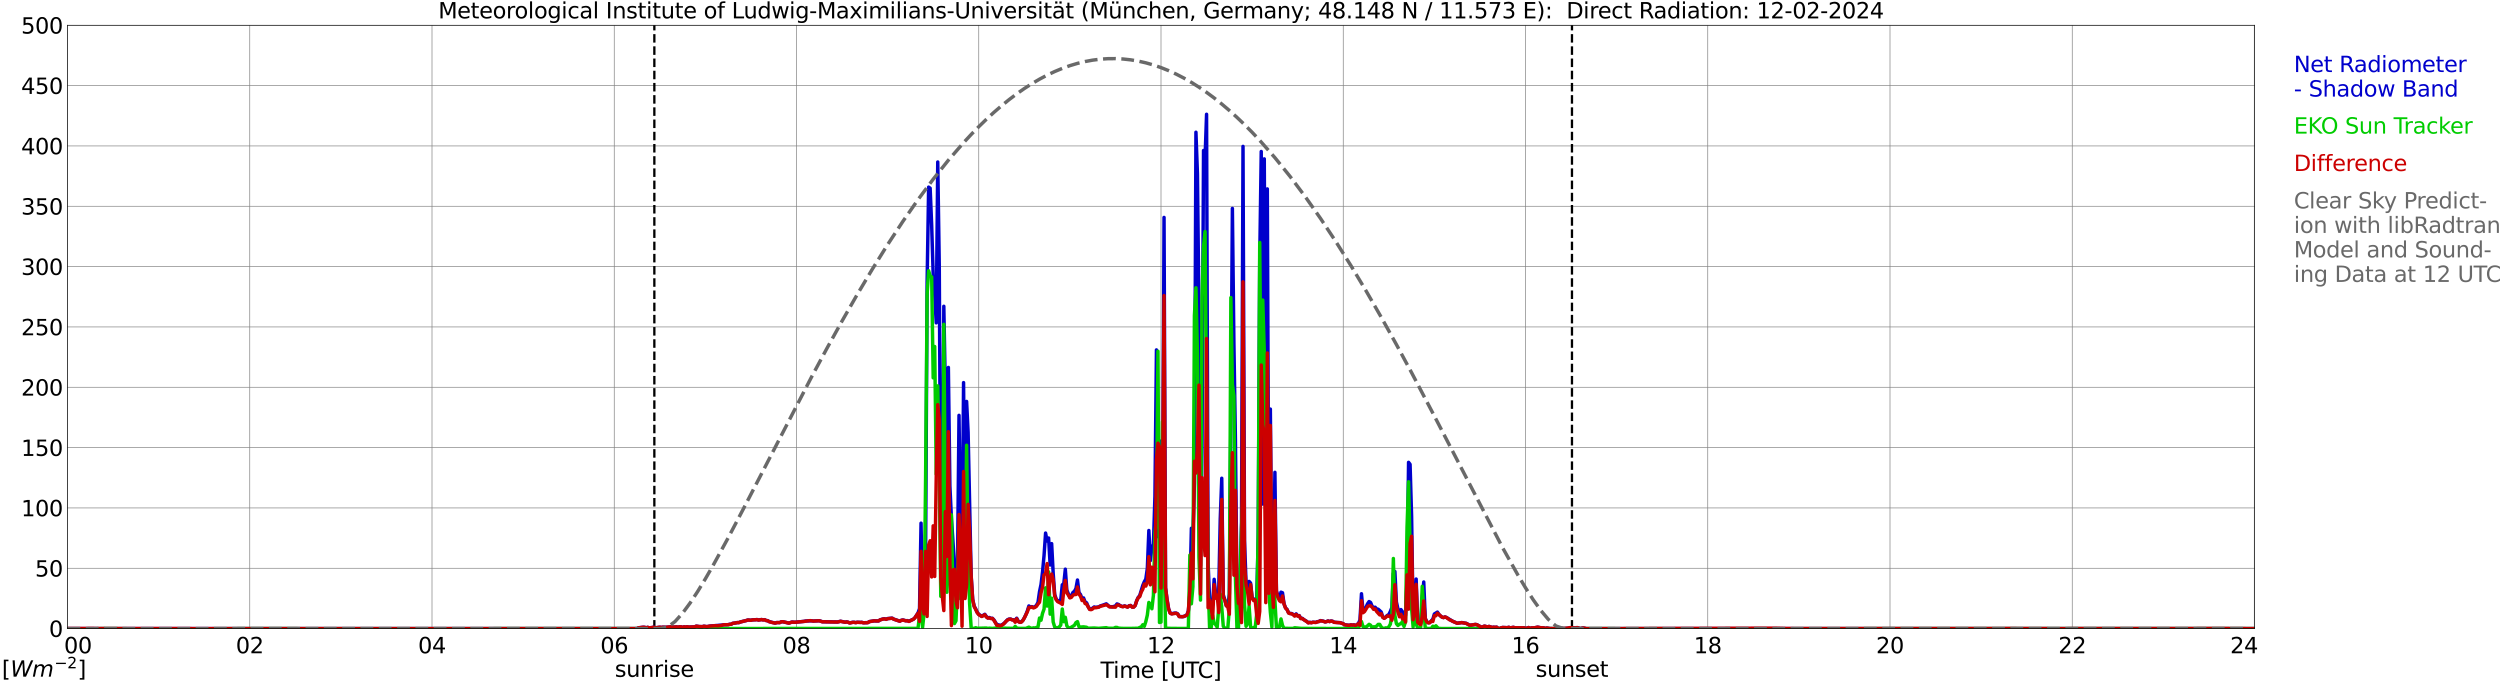 <?xml version="1.0" encoding="utf-8" standalone="no"?>
<!DOCTYPE svg PUBLIC "-//W3C//DTD SVG 1.1//EN"
  "http://www.w3.org/Graphics/SVG/1.1/DTD/svg11.dtd">
<svg xmlns:xlink="http://www.w3.org/1999/xlink" width="1085.4pt" height="296.64pt" viewBox="0 0 1085.4 296.64" xmlns="http://www.w3.org/2000/svg" version="1.1">
 <defs>
  <style type="text/css">*{stroke-linejoin: round; stroke-linecap: butt}</style>
 </defs>
 <g id="figure_1">
  <g id="patch_1">
   <path d="M 0 296.64 
L 1085.4 296.64 
L 1085.4 0 
L 0 0 
z
" style="fill: #ffffff"/>
  </g>
  <g id="axes_1">
   <g id="patch_2">
    <path d="M 29.306 272.909 
L 978.814 272.909 
L 978.814 10.976 
L 29.306 10.976 
z
" style="fill: #ffffff"/>
   </g>
   <g id="patch_3">
    <path d="M 978.814 272.909 
L 978.814 272.909 
L 978.814 10.976 
L 978.814 10.976 
z
" clip-path="url(#p8c06603916)" style="fill: #d3d3d3; opacity: 0.25; stroke: #d3d3d3; stroke-linejoin: miter"/>
   </g>
   <g id="matplotlib.axis_1">
    <g id="xtick_1">
     <g id="line2d_1">
      <path d="M 29.306 272.909 
L 29.306 10.976 
" clip-path="url(#p8c06603916)" style="fill: none; stroke: #808080; stroke-width: 0.3; stroke-linecap: square"/>
     </g>
     <g id="line2d_2"/>
     <g id="text_1">
      <!--    00 -->
      <g transform="translate(18.733 283.627) scale(0.095 -0.095)">
       <defs>
        <path id="DejaVuSans-20" transform="scale(0.016)"/>
        <path id="DejaVuSans-30" d="M 2034 4250 
Q 1547 4250 1301 3770 
Q 1056 3291 1056 2328 
Q 1056 1369 1301 889 
Q 1547 409 2034 409 
Q 2525 409 2770 889 
Q 3016 1369 3016 2328 
Q 3016 3291 2770 3770 
Q 2525 4250 2034 4250 
z
M 2034 4750 
Q 2819 4750 3233 4129 
Q 3647 3509 3647 2328 
Q 3647 1150 3233 529 
Q 2819 -91 2034 -91 
Q 1250 -91 836 529 
Q 422 1150 422 2328 
Q 422 3509 836 4129 
Q 1250 4750 2034 4750 
z
" transform="scale(0.016)"/>
       </defs>
       <use xlink:href="#DejaVuSans-20"/>
       <use xlink:href="#DejaVuSans-20" transform="translate(31.787 0)"/>
       <use xlink:href="#DejaVuSans-20" transform="translate(63.574 0)"/>
       <use xlink:href="#DejaVuSans-30" transform="translate(95.361 0)"/>
       <use xlink:href="#DejaVuSans-30" transform="translate(158.984 0)"/>
      </g>
     </g>
    </g>
    <g id="xtick_2">
     <g id="line2d_3">
      <path d="M 108.431 272.909 
L 108.431 10.976 
" clip-path="url(#p8c06603916)" style="fill: none; stroke: #808080; stroke-width: 0.3; stroke-linecap: square"/>
     </g>
     <g id="line2d_4"/>
     <g id="text_2">
      <!-- 02 -->
      <g transform="translate(102.387 283.627) scale(0.095 -0.095)">
       <defs>
        <path id="DejaVuSans-32" d="M 1228 531 
L 3431 531 
L 3431 0 
L 469 0 
L 469 531 
Q 828 903 1448 1529 
Q 2069 2156 2228 2338 
Q 2531 2678 2651 2914 
Q 2772 3150 2772 3378 
Q 2772 3750 2511 3984 
Q 2250 4219 1831 4219 
Q 1534 4219 1204 4116 
Q 875 4013 500 3803 
L 500 4441 
Q 881 4594 1212 4672 
Q 1544 4750 1819 4750 
Q 2544 4750 2975 4387 
Q 3406 4025 3406 3419 
Q 3406 3131 3298 2873 
Q 3191 2616 2906 2266 
Q 2828 2175 2409 1742 
Q 1991 1309 1228 531 
z
" transform="scale(0.016)"/>
       </defs>
       <use xlink:href="#DejaVuSans-30"/>
       <use xlink:href="#DejaVuSans-32" transform="translate(63.623 0)"/>
      </g>
     </g>
    </g>
    <g id="xtick_3">
     <g id="line2d_5">
      <path d="M 187.557 272.909 
L 187.557 10.976 
" clip-path="url(#p8c06603916)" style="fill: none; stroke: #808080; stroke-width: 0.3; stroke-linecap: square"/>
     </g>
     <g id="line2d_6"/>
     <g id="text_3">
      <!-- 04 -->
      <g transform="translate(181.513 283.627) scale(0.095 -0.095)">
       <defs>
        <path id="DejaVuSans-34" d="M 2419 4116 
L 825 1625 
L 2419 1625 
L 2419 4116 
z
M 2253 4666 
L 3047 4666 
L 3047 1625 
L 3713 1625 
L 3713 1100 
L 3047 1100 
L 3047 0 
L 2419 0 
L 2419 1100 
L 313 1100 
L 313 1709 
L 2253 4666 
z
" transform="scale(0.016)"/>
       </defs>
       <use xlink:href="#DejaVuSans-30"/>
       <use xlink:href="#DejaVuSans-34" transform="translate(63.623 0)"/>
      </g>
     </g>
    </g>
    <g id="xtick_4">
     <g id="line2d_7">
      <path d="M 266.683 272.909 
L 266.683 10.976 
" clip-path="url(#p8c06603916)" style="fill: none; stroke: #808080; stroke-width: 0.3; stroke-linecap: square"/>
     </g>
     <g id="line2d_8"/>
     <g id="text_4">
      <!-- 06 -->
      <g transform="translate(260.638 283.627) scale(0.095 -0.095)">
       <defs>
        <path id="DejaVuSans-36" d="M 2113 2584 
Q 1688 2584 1439 2293 
Q 1191 2003 1191 1497 
Q 1191 994 1439 701 
Q 1688 409 2113 409 
Q 2538 409 2786 701 
Q 3034 994 3034 1497 
Q 3034 2003 2786 2293 
Q 2538 2584 2113 2584 
z
M 3366 4563 
L 3366 3988 
Q 3128 4100 2886 4159 
Q 2644 4219 2406 4219 
Q 1781 4219 1451 3797 
Q 1122 3375 1075 2522 
Q 1259 2794 1537 2939 
Q 1816 3084 2150 3084 
Q 2853 3084 3261 2657 
Q 3669 2231 3669 1497 
Q 3669 778 3244 343 
Q 2819 -91 2113 -91 
Q 1303 -91 875 529 
Q 447 1150 447 2328 
Q 447 3434 972 4092 
Q 1497 4750 2381 4750 
Q 2619 4750 2861 4703 
Q 3103 4656 3366 4563 
z
" transform="scale(0.016)"/>
       </defs>
       <use xlink:href="#DejaVuSans-30"/>
       <use xlink:href="#DejaVuSans-36" transform="translate(63.623 0)"/>
      </g>
     </g>
    </g>
    <g id="xtick_5">
     <g id="line2d_9">
      <path d="M 345.808 272.909 
L 345.808 10.976 
" clip-path="url(#p8c06603916)" style="fill: none; stroke: #808080; stroke-width: 0.3; stroke-linecap: square"/>
     </g>
     <g id="line2d_10"/>
     <g id="text_5">
      <!-- 08 -->
      <g transform="translate(339.764 283.627) scale(0.095 -0.095)">
       <defs>
        <path id="DejaVuSans-38" d="M 2034 2216 
Q 1584 2216 1326 1975 
Q 1069 1734 1069 1313 
Q 1069 891 1326 650 
Q 1584 409 2034 409 
Q 2484 409 2743 651 
Q 3003 894 3003 1313 
Q 3003 1734 2745 1975 
Q 2488 2216 2034 2216 
z
M 1403 2484 
Q 997 2584 770 2862 
Q 544 3141 544 3541 
Q 544 4100 942 4425 
Q 1341 4750 2034 4750 
Q 2731 4750 3128 4425 
Q 3525 4100 3525 3541 
Q 3525 3141 3298 2862 
Q 3072 2584 2669 2484 
Q 3125 2378 3379 2068 
Q 3634 1759 3634 1313 
Q 3634 634 3220 271 
Q 2806 -91 2034 -91 
Q 1263 -91 848 271 
Q 434 634 434 1313 
Q 434 1759 690 2068 
Q 947 2378 1403 2484 
z
M 1172 3481 
Q 1172 3119 1398 2916 
Q 1625 2713 2034 2713 
Q 2441 2713 2670 2916 
Q 2900 3119 2900 3481 
Q 2900 3844 2670 4047 
Q 2441 4250 2034 4250 
Q 1625 4250 1398 4047 
Q 1172 3844 1172 3481 
z
" transform="scale(0.016)"/>
       </defs>
       <use xlink:href="#DejaVuSans-30"/>
       <use xlink:href="#DejaVuSans-38" transform="translate(63.623 0)"/>
      </g>
     </g>
    </g>
    <g id="xtick_6">
     <g id="line2d_11">
      <path d="M 424.934 272.909 
L 424.934 10.976 
" clip-path="url(#p8c06603916)" style="fill: none; stroke: #808080; stroke-width: 0.3; stroke-linecap: square"/>
     </g>
     <g id="line2d_12"/>
     <g id="text_6">
      <!-- 10 -->
      <g transform="translate(418.89 283.627) scale(0.095 -0.095)">
       <defs>
        <path id="DejaVuSans-31" d="M 794 531 
L 1825 531 
L 1825 4091 
L 703 3866 
L 703 4441 
L 1819 4666 
L 2450 4666 
L 2450 531 
L 3481 531 
L 3481 0 
L 794 0 
L 794 531 
z
" transform="scale(0.016)"/>
       </defs>
       <use xlink:href="#DejaVuSans-31"/>
       <use xlink:href="#DejaVuSans-30" transform="translate(63.623 0)"/>
      </g>
     </g>
    </g>
    <g id="xtick_7">
     <g id="line2d_13">
      <path d="M 504.06 272.909 
L 504.06 10.976 
" clip-path="url(#p8c06603916)" style="fill: none; stroke: #808080; stroke-width: 0.3; stroke-linecap: square"/>
     </g>
     <g id="line2d_14"/>
     <g id="text_7">
      <!-- 12 -->
      <g transform="translate(498.015 283.627) scale(0.095 -0.095)">
       <use xlink:href="#DejaVuSans-31"/>
       <use xlink:href="#DejaVuSans-32" transform="translate(63.623 0)"/>
      </g>
     </g>
    </g>
    <g id="xtick_8">
     <g id="line2d_15">
      <path d="M 583.185 272.909 
L 583.185 10.976 
" clip-path="url(#p8c06603916)" style="fill: none; stroke: #808080; stroke-width: 0.3; stroke-linecap: square"/>
     </g>
     <g id="line2d_16"/>
     <g id="text_8">
      <!-- 14 -->
      <g transform="translate(577.141 283.627) scale(0.095 -0.095)">
       <use xlink:href="#DejaVuSans-31"/>
       <use xlink:href="#DejaVuSans-34" transform="translate(63.623 0)"/>
      </g>
     </g>
    </g>
    <g id="xtick_9">
     <g id="line2d_17">
      <path d="M 662.311 272.909 
L 662.311 10.976 
" clip-path="url(#p8c06603916)" style="fill: none; stroke: #808080; stroke-width: 0.3; stroke-linecap: square"/>
     </g>
     <g id="line2d_18"/>
     <g id="text_9">
      <!-- 16 -->
      <g transform="translate(656.267 283.627) scale(0.095 -0.095)">
       <use xlink:href="#DejaVuSans-31"/>
       <use xlink:href="#DejaVuSans-36" transform="translate(63.623 0)"/>
      </g>
     </g>
    </g>
    <g id="xtick_10">
     <g id="line2d_19">
      <path d="M 741.437 272.909 
L 741.437 10.976 
" clip-path="url(#p8c06603916)" style="fill: none; stroke: #808080; stroke-width: 0.3; stroke-linecap: square"/>
     </g>
     <g id="line2d_20"/>
     <g id="text_10">
      <!-- 18 -->
      <g transform="translate(735.392 283.627) scale(0.095 -0.095)">
       <use xlink:href="#DejaVuSans-31"/>
       <use xlink:href="#DejaVuSans-38" transform="translate(63.623 0)"/>
      </g>
     </g>
    </g>
    <g id="xtick_11">
     <g id="line2d_21">
      <path d="M 820.562 272.909 
L 820.562 10.976 
" clip-path="url(#p8c06603916)" style="fill: none; stroke: #808080; stroke-width: 0.3; stroke-linecap: square"/>
     </g>
     <g id="line2d_22"/>
     <g id="text_11">
      <!-- 20 -->
      <g transform="translate(814.518 283.627) scale(0.095 -0.095)">
       <use xlink:href="#DejaVuSans-32"/>
       <use xlink:href="#DejaVuSans-30" transform="translate(63.623 0)"/>
      </g>
     </g>
    </g>
    <g id="xtick_12">
     <g id="line2d_23">
      <path d="M 899.688 272.909 
L 899.688 10.976 
" clip-path="url(#p8c06603916)" style="fill: none; stroke: #808080; stroke-width: 0.3; stroke-linecap: square"/>
     </g>
     <g id="line2d_24"/>
     <g id="text_12">
      <!-- 22 -->
      <g transform="translate(893.644 283.627) scale(0.095 -0.095)">
       <use xlink:href="#DejaVuSans-32"/>
       <use xlink:href="#DejaVuSans-32" transform="translate(63.623 0)"/>
      </g>
     </g>
    </g>
    <g id="xtick_13">
     <g id="line2d_25">
      <path d="M 978.814 272.909 
L 978.814 10.976 
" clip-path="url(#p8c06603916)" style="fill: none; stroke: #808080; stroke-width: 0.3; stroke-linecap: square"/>
     </g>
     <g id="line2d_26"/>
     <g id="text_13">
      <!-- 24    -->
      <g transform="translate(968.241 283.627) scale(0.095 -0.095)">
       <use xlink:href="#DejaVuSans-32"/>
       <use xlink:href="#DejaVuSans-34" transform="translate(63.623 0)"/>
       <use xlink:href="#DejaVuSans-20" transform="translate(127.246 0)"/>
       <use xlink:href="#DejaVuSans-20" transform="translate(159.033 0)"/>
       <use xlink:href="#DejaVuSans-20" transform="translate(190.82 0)"/>
      </g>
     </g>
    </g>
    <g id="text_14">
     <!-- Time [UTC] -->
     <g transform="translate(477.806 294.322) scale(0.095 -0.095)">
      <defs>
       <path id="DejaVuSans-54" d="M -19 4666 
L 3928 4666 
L 3928 4134 
L 2272 4134 
L 2272 0 
L 1638 0 
L 1638 4134 
L -19 4134 
L -19 4666 
z
" transform="scale(0.016)"/>
       <path id="DejaVuSans-69" d="M 603 3500 
L 1178 3500 
L 1178 0 
L 603 0 
L 603 3500 
z
M 603 4863 
L 1178 4863 
L 1178 4134 
L 603 4134 
L 603 4863 
z
" transform="scale(0.016)"/>
       <path id="DejaVuSans-6d" d="M 3328 2828 
Q 3544 3216 3844 3400 
Q 4144 3584 4550 3584 
Q 5097 3584 5394 3201 
Q 5691 2819 5691 2113 
L 5691 0 
L 5113 0 
L 5113 2094 
Q 5113 2597 4934 2840 
Q 4756 3084 4391 3084 
Q 3944 3084 3684 2787 
Q 3425 2491 3425 1978 
L 3425 0 
L 2847 0 
L 2847 2094 
Q 2847 2600 2669 2842 
Q 2491 3084 2119 3084 
Q 1678 3084 1418 2786 
Q 1159 2488 1159 1978 
L 1159 0 
L 581 0 
L 581 3500 
L 1159 3500 
L 1159 2956 
Q 1356 3278 1631 3431 
Q 1906 3584 2284 3584 
Q 2666 3584 2933 3390 
Q 3200 3197 3328 2828 
z
" transform="scale(0.016)"/>
       <path id="DejaVuSans-65" d="M 3597 1894 
L 3597 1613 
L 953 1613 
Q 991 1019 1311 708 
Q 1631 397 2203 397 
Q 2534 397 2845 478 
Q 3156 559 3463 722 
L 3463 178 
Q 3153 47 2828 -22 
Q 2503 -91 2169 -91 
Q 1331 -91 842 396 
Q 353 884 353 1716 
Q 353 2575 817 3079 
Q 1281 3584 2069 3584 
Q 2775 3584 3186 3129 
Q 3597 2675 3597 1894 
z
M 3022 2063 
Q 3016 2534 2758 2815 
Q 2500 3097 2075 3097 
Q 1594 3097 1305 2825 
Q 1016 2553 972 2059 
L 3022 2063 
z
" transform="scale(0.016)"/>
       <path id="DejaVuSans-5b" d="M 550 4863 
L 1875 4863 
L 1875 4416 
L 1125 4416 
L 1125 -397 
L 1875 -397 
L 1875 -844 
L 550 -844 
L 550 4863 
z
" transform="scale(0.016)"/>
       <path id="DejaVuSans-55" d="M 556 4666 
L 1191 4666 
L 1191 1831 
Q 1191 1081 1462 751 
Q 1734 422 2344 422 
Q 2950 422 3222 751 
Q 3494 1081 3494 1831 
L 3494 4666 
L 4128 4666 
L 4128 1753 
Q 4128 841 3676 375 
Q 3225 -91 2344 -91 
Q 1459 -91 1007 375 
Q 556 841 556 1753 
L 556 4666 
z
" transform="scale(0.016)"/>
       <path id="DejaVuSans-43" d="M 4122 4306 
L 4122 3641 
Q 3803 3938 3442 4084 
Q 3081 4231 2675 4231 
Q 1875 4231 1450 3742 
Q 1025 3253 1025 2328 
Q 1025 1406 1450 917 
Q 1875 428 2675 428 
Q 3081 428 3442 575 
Q 3803 722 4122 1019 
L 4122 359 
Q 3791 134 3420 21 
Q 3050 -91 2638 -91 
Q 1578 -91 968 557 
Q 359 1206 359 2328 
Q 359 3453 968 4101 
Q 1578 4750 2638 4750 
Q 3056 4750 3426 4639 
Q 3797 4528 4122 4306 
z
" transform="scale(0.016)"/>
       <path id="DejaVuSans-5d" d="M 1947 4863 
L 1947 -844 
L 622 -844 
L 622 -397 
L 1369 -397 
L 1369 4416 
L 622 4416 
L 622 4863 
L 1947 4863 
z
" transform="scale(0.016)"/>
      </defs>
      <use xlink:href="#DejaVuSans-54"/>
      <use xlink:href="#DejaVuSans-69" transform="translate(57.959 0)"/>
      <use xlink:href="#DejaVuSans-6d" transform="translate(85.742 0)"/>
      <use xlink:href="#DejaVuSans-65" transform="translate(183.154 0)"/>
      <use xlink:href="#DejaVuSans-20" transform="translate(244.678 0)"/>
      <use xlink:href="#DejaVuSans-5b" transform="translate(276.465 0)"/>
      <use xlink:href="#DejaVuSans-55" transform="translate(315.479 0)"/>
      <use xlink:href="#DejaVuSans-54" transform="translate(388.672 0)"/>
      <use xlink:href="#DejaVuSans-43" transform="translate(443.881 0)"/>
      <use xlink:href="#DejaVuSans-5d" transform="translate(513.705 0)"/>
     </g>
    </g>
   </g>
   <g id="matplotlib.axis_2">
    <g id="ytick_1">
     <g id="line2d_27">
      <path d="M 29.306 272.909 
L 978.814 272.909 
" clip-path="url(#p8c06603916)" style="fill: none; stroke: #808080; stroke-width: 0.3; stroke-linecap: square"/>
     </g>
     <g id="line2d_28"/>
     <g id="text_15">
      <!-- 0 -->
      <g transform="translate(21.261 276.518) scale(0.095 -0.095)">
       <use xlink:href="#DejaVuSans-30"/>
      </g>
     </g>
    </g>
    <g id="ytick_2">
     <g id="line2d_29">
      <path d="M 29.306 246.715 
L 978.814 246.715 
" clip-path="url(#p8c06603916)" style="fill: none; stroke: #808080; stroke-width: 0.3; stroke-linecap: square"/>
     </g>
     <g id="line2d_30"/>
     <g id="text_16">
      <!-- 50 -->
      <g transform="translate(15.217 250.325) scale(0.095 -0.095)">
       <defs>
        <path id="DejaVuSans-35" d="M 691 4666 
L 3169 4666 
L 3169 4134 
L 1269 4134 
L 1269 2991 
Q 1406 3038 1543 3061 
Q 1681 3084 1819 3084 
Q 2600 3084 3056 2656 
Q 3513 2228 3513 1497 
Q 3513 744 3044 326 
Q 2575 -91 1722 -91 
Q 1428 -91 1123 -41 
Q 819 9 494 109 
L 494 744 
Q 775 591 1075 516 
Q 1375 441 1709 441 
Q 2250 441 2565 725 
Q 2881 1009 2881 1497 
Q 2881 1984 2565 2268 
Q 2250 2553 1709 2553 
Q 1456 2553 1204 2497 
Q 953 2441 691 2322 
L 691 4666 
z
" transform="scale(0.016)"/>
       </defs>
       <use xlink:href="#DejaVuSans-35"/>
       <use xlink:href="#DejaVuSans-30" transform="translate(63.623 0)"/>
      </g>
     </g>
    </g>
    <g id="ytick_3">
     <g id="line2d_31">
      <path d="M 29.306 220.522 
L 978.814 220.522 
" clip-path="url(#p8c06603916)" style="fill: none; stroke: #808080; stroke-width: 0.3; stroke-linecap: square"/>
     </g>
     <g id="line2d_32"/>
     <g id="text_17">
      <!-- 100 -->
      <g transform="translate(9.173 224.131) scale(0.095 -0.095)">
       <use xlink:href="#DejaVuSans-31"/>
       <use xlink:href="#DejaVuSans-30" transform="translate(63.623 0)"/>
       <use xlink:href="#DejaVuSans-30" transform="translate(127.246 0)"/>
      </g>
     </g>
    </g>
    <g id="ytick_4">
     <g id="line2d_33">
      <path d="M 29.306 194.329 
L 978.814 194.329 
" clip-path="url(#p8c06603916)" style="fill: none; stroke: #808080; stroke-width: 0.3; stroke-linecap: square"/>
     </g>
     <g id="line2d_34"/>
     <g id="text_18">
      <!-- 150 -->
      <g transform="translate(9.173 197.938) scale(0.095 -0.095)">
       <use xlink:href="#DejaVuSans-31"/>
       <use xlink:href="#DejaVuSans-35" transform="translate(63.623 0)"/>
       <use xlink:href="#DejaVuSans-30" transform="translate(127.246 0)"/>
      </g>
     </g>
    </g>
    <g id="ytick_5">
     <g id="line2d_35">
      <path d="M 29.306 168.136 
L 978.814 168.136 
" clip-path="url(#p8c06603916)" style="fill: none; stroke: #808080; stroke-width: 0.3; stroke-linecap: square"/>
     </g>
     <g id="line2d_36"/>
     <g id="text_19">
      <!-- 200 -->
      <g transform="translate(9.173 171.745) scale(0.095 -0.095)">
       <use xlink:href="#DejaVuSans-32"/>
       <use xlink:href="#DejaVuSans-30" transform="translate(63.623 0)"/>
       <use xlink:href="#DejaVuSans-30" transform="translate(127.246 0)"/>
      </g>
     </g>
    </g>
    <g id="ytick_6">
     <g id="line2d_37">
      <path d="M 29.306 141.942 
L 978.814 141.942 
" clip-path="url(#p8c06603916)" style="fill: none; stroke: #808080; stroke-width: 0.3; stroke-linecap: square"/>
     </g>
     <g id="line2d_38"/>
     <g id="text_20">
      <!-- 250 -->
      <g transform="translate(9.173 145.551) scale(0.095 -0.095)">
       <use xlink:href="#DejaVuSans-32"/>
       <use xlink:href="#DejaVuSans-35" transform="translate(63.623 0)"/>
       <use xlink:href="#DejaVuSans-30" transform="translate(127.246 0)"/>
      </g>
     </g>
    </g>
    <g id="ytick_7">
     <g id="line2d_39">
      <path d="M 29.306 115.749 
L 978.814 115.749 
" clip-path="url(#p8c06603916)" style="fill: none; stroke: #808080; stroke-width: 0.3; stroke-linecap: square"/>
     </g>
     <g id="line2d_40"/>
     <g id="text_21">
      <!-- 300 -->
      <g transform="translate(9.173 119.358) scale(0.095 -0.095)">
       <defs>
        <path id="DejaVuSans-33" d="M 2597 2516 
Q 3050 2419 3304 2112 
Q 3559 1806 3559 1356 
Q 3559 666 3084 287 
Q 2609 -91 1734 -91 
Q 1441 -91 1130 -33 
Q 819 25 488 141 
L 488 750 
Q 750 597 1062 519 
Q 1375 441 1716 441 
Q 2309 441 2620 675 
Q 2931 909 2931 1356 
Q 2931 1769 2642 2001 
Q 2353 2234 1838 2234 
L 1294 2234 
L 1294 2753 
L 1863 2753 
Q 2328 2753 2575 2939 
Q 2822 3125 2822 3475 
Q 2822 3834 2567 4026 
Q 2313 4219 1838 4219 
Q 1578 4219 1281 4162 
Q 984 4106 628 3988 
L 628 4550 
Q 988 4650 1302 4700 
Q 1616 4750 1894 4750 
Q 2613 4750 3031 4423 
Q 3450 4097 3450 3541 
Q 3450 3153 3228 2886 
Q 3006 2619 2597 2516 
z
" transform="scale(0.016)"/>
       </defs>
       <use xlink:href="#DejaVuSans-33"/>
       <use xlink:href="#DejaVuSans-30" transform="translate(63.623 0)"/>
       <use xlink:href="#DejaVuSans-30" transform="translate(127.246 0)"/>
      </g>
     </g>
    </g>
    <g id="ytick_8">
     <g id="line2d_41">
      <path d="M 29.306 89.556 
L 978.814 89.556 
" clip-path="url(#p8c06603916)" style="fill: none; stroke: #808080; stroke-width: 0.3; stroke-linecap: square"/>
     </g>
     <g id="line2d_42"/>
     <g id="text_22">
      <!-- 350 -->
      <g transform="translate(9.173 93.165) scale(0.095 -0.095)">
       <use xlink:href="#DejaVuSans-33"/>
       <use xlink:href="#DejaVuSans-35" transform="translate(63.623 0)"/>
       <use xlink:href="#DejaVuSans-30" transform="translate(127.246 0)"/>
      </g>
     </g>
    </g>
    <g id="ytick_9">
     <g id="line2d_43">
      <path d="M 29.306 63.362 
L 978.814 63.362 
" clip-path="url(#p8c06603916)" style="fill: none; stroke: #808080; stroke-width: 0.3; stroke-linecap: square"/>
     </g>
     <g id="line2d_44"/>
     <g id="text_23">
      <!-- 400 -->
      <g transform="translate(9.173 66.972) scale(0.095 -0.095)">
       <use xlink:href="#DejaVuSans-34"/>
       <use xlink:href="#DejaVuSans-30" transform="translate(63.623 0)"/>
       <use xlink:href="#DejaVuSans-30" transform="translate(127.246 0)"/>
      </g>
     </g>
    </g>
    <g id="ytick_10">
     <g id="line2d_45">
      <path d="M 29.306 37.169 
L 978.814 37.169 
" clip-path="url(#p8c06603916)" style="fill: none; stroke: #808080; stroke-width: 0.3; stroke-linecap: square"/>
     </g>
     <g id="line2d_46"/>
     <g id="text_24">
      <!-- 450 -->
      <g transform="translate(9.173 40.778) scale(0.095 -0.095)">
       <use xlink:href="#DejaVuSans-34"/>
       <use xlink:href="#DejaVuSans-35" transform="translate(63.623 0)"/>
       <use xlink:href="#DejaVuSans-30" transform="translate(127.246 0)"/>
      </g>
     </g>
    </g>
    <g id="ytick_11">
     <g id="line2d_47">
      <path d="M 29.306 10.976 
L 978.814 10.976 
" clip-path="url(#p8c06603916)" style="fill: none; stroke: #808080; stroke-width: 0.3; stroke-linecap: square"/>
     </g>
     <g id="line2d_48"/>
     <g id="text_25">
      <!-- 500 -->
      <g transform="translate(9.173 14.585) scale(0.095 -0.095)">
       <use xlink:href="#DejaVuSans-35"/>
       <use xlink:href="#DejaVuSans-30" transform="translate(63.623 0)"/>
       <use xlink:href="#DejaVuSans-30" transform="translate(127.246 0)"/>
      </g>
     </g>
    </g>
   </g>
   <g id="line2d_49">
    <path d="M 284.09 272.909 
L 284.09 10.976 
" clip-path="url(#p8c06603916)" style="fill: none; stroke-dasharray: 3.7,1.6; stroke-dashoffset: 0; stroke: #000000"/>
   </g>
   <g id="line2d_50">
    <path d="M 682.488 272.909 
L 682.488 10.976 
" clip-path="url(#p8c06603916)" style="fill: none; stroke-dasharray: 3.7,1.6; stroke-dashoffset: 0; stroke: #000000"/>
   </g>
   <g id="line2d_51">
    <path d="M 29.306 272.909 
L 276.573 272.909 
L 277.233 272.563 
L 279.211 272.338 
L 279.87 272.359 
L 280.53 272.563 
L 281.189 272.374 
L 281.849 272.563 
L 283.167 272.453 
L 283.827 272.291 
L 284.486 272.579 
L 286.464 272.312 
L 287.124 272.411 
L 287.783 272.312 
L 289.102 272.354 
L 291.739 272.086 
L 292.399 272.285 
L 293.717 272.144 
L 294.377 272.306 
L 295.036 272.123 
L 295.696 272.144 
L 296.355 272.385 
L 297.014 272.123 
L 297.674 272.264 
L 298.333 272.092 
L 298.992 272.254 
L 301.63 272.144 
L 302.289 271.845 
L 303.608 272.023 
L 304.927 272.065 
L 305.586 271.877 
L 306.905 272.06 
L 308.224 271.809 
L 313.499 271.374 
L 314.158 271.248 
L 316.136 271.211 
L 316.796 271.044 
L 317.455 271.002 
L 318.114 270.63 
L 319.433 270.441 
L 320.093 270.295 
L 320.752 270.326 
L 321.411 270.043 
L 324.049 269.394 
L 324.708 269.174 
L 326.027 269.278 
L 326.686 269.116 
L 328.005 269.053 
L 328.665 268.985 
L 329.324 269.184 
L 330.643 268.975 
L 331.302 269.126 
L 331.961 269.027 
L 332.621 269.399 
L 333.28 269.467 
L 333.94 269.876 
L 335.258 270.221 
L 336.577 270.52 
L 337.236 270.289 
L 338.555 270.3 
L 339.215 269.954 
L 339.874 269.923 
L 342.512 270.52 
L 343.83 270.069 
L 345.149 270.159 
L 349.105 269.771 
L 349.765 269.619 
L 352.402 269.535 
L 353.062 269.624 
L 355.699 269.493 
L 357.018 269.933 
L 358.337 269.954 
L 363.612 270.043 
L 364.93 269.724 
L 366.909 270.122 
L 367.568 269.991 
L 368.227 270.143 
L 368.887 270.452 
L 370.206 270.174 
L 370.865 270.169 
L 371.524 270.31 
L 372.184 270.153 
L 373.502 270.216 
L 374.162 270.19 
L 374.821 270.363 
L 376.14 270.337 
L 376.799 270.3 
L 377.459 269.876 
L 379.437 269.556 
L 381.415 269.598 
L 382.074 269.132 
L 383.393 268.728 
L 384.053 268.65 
L 384.712 268.854 
L 385.371 268.561 
L 387.349 268.367 
L 388.009 268.791 
L 390.646 269.677 
L 391.306 269.31 
L 391.965 269.147 
L 393.284 269.498 
L 393.943 269.441 
L 394.603 269.724 
L 396.581 268.802 
L 397.24 268.168 
L 398.559 266.14 
L 399.218 264.218 
L 399.878 227.144 
L 400.537 262.379 
L 401.196 260.069 
L 401.856 241.058 
L 402.515 122.46 
L 403.175 81.247 
L 403.834 81.708 
L 404.493 97.796 
L 405.153 119.426 
L 405.812 127.808 
L 406.471 140.166 
L 407.131 70.335 
L 407.79 114.953 
L 408.45 236.982 
L 409.109 244.557 
L 409.768 132.979 
L 410.428 169.288 
L 411.087 225.834 
L 411.746 159.534 
L 412.406 211.035 
L 413.065 224.828 
L 414.384 244.997 
L 415.043 257.47 
L 415.703 245.406 
L 416.362 180.331 
L 417.022 228.951 
L 417.681 242.76 
L 418.34 166.119 
L 419 239.601 
L 419.659 174.291 
L 420.318 187.781 
L 421.637 249.817 
L 422.297 260.205 
L 422.956 263.202 
L 423.615 264.344 
L 424.275 265.873 
L 424.934 266.706 
L 426.253 267.56 
L 427.572 266.701 
L 428.231 267.66 
L 428.89 268.267 
L 429.55 268.1 
L 430.209 268.461 
L 430.869 268.44 
L 431.528 269.137 
L 432.847 271.28 
L 433.506 271.269 
L 434.165 271.515 
L 434.825 271.342 
L 435.484 270.981 
L 436.144 270.41 
L 437.462 269.032 
L 438.122 268.765 
L 438.781 268.76 
L 439.44 269.074 
L 440.759 269.205 
L 441.419 268.404 
L 442.078 269.734 
L 442.737 270.096 
L 443.397 270.007 
L 444.056 269.362 
L 444.716 268.252 
L 445.375 266.884 
L 446.034 265.245 
L 446.694 263.081 
L 447.353 263.526 
L 448.012 263.364 
L 448.672 263.626 
L 449.331 263.437 
L 449.991 262.756 
L 450.65 261.557 
L 451.309 256.91 
L 451.969 253.756 
L 452.628 248.319 
L 453.287 241.105 
L 453.947 231.434 
L 454.606 234.902 
L 455.266 233.582 
L 455.925 245.296 
L 456.584 236.023 
L 457.244 248.717 
L 457.903 258.11 
L 458.563 260.037 
L 459.222 260.918 
L 459.881 260.834 
L 460.541 260.367 
L 461.2 253.913 
L 461.859 253.384 
L 462.519 247.114 
L 463.178 256.218 
L 464.497 259.351 
L 465.156 258.707 
L 465.816 257.229 
L 466.475 256.716 
L 467.134 255.501 
L 467.794 251.818 
L 468.453 257.277 
L 469.113 258.131 
L 469.772 259.975 
L 470.431 259.597 
L 471.091 261.316 
L 471.75 261.698 
L 472.409 263.291 
L 473.069 264.396 
L 473.728 264.49 
L 475.047 263.516 
L 475.706 263.673 
L 477.025 263.505 
L 477.685 263.086 
L 479.003 262.662 
L 480.322 262.164 
L 481.641 263.348 
L 482.96 263.443 
L 484.278 263.102 
L 484.938 262.206 
L 485.597 262.426 
L 486.256 262.898 
L 486.916 263.202 
L 487.575 263.348 
L 488.235 263.055 
L 489.553 263.505 
L 490.213 262.992 
L 490.872 262.861 
L 491.532 263.495 
L 492.191 263.521 
L 492.85 262.845 
L 493.51 260.771 
L 494.169 259.372 
L 494.828 258.544 
L 496.147 254.17 
L 496.807 252.583 
L 497.466 251.42 
L 498.125 246.763 
L 498.785 230.324 
L 499.444 243.378 
L 500.103 237.637 
L 500.763 236.364 
L 501.422 215.488 
L 502.082 151.917 
L 502.741 233.001 
L 503.4 191.379 
L 504.06 252.488 
L 504.719 243.719 
L 505.379 94.401 
L 506.038 255.108 
L 506.697 260.346 
L 507.357 264.275 
L 508.016 266.083 
L 508.675 266.46 
L 509.994 266.156 
L 510.654 266.177 
L 511.313 266.502 
L 511.972 267.649 
L 513.291 267.728 
L 513.95 267.644 
L 515.269 267.036 
L 515.929 265.302 
L 516.588 257.89 
L 517.247 229.355 
L 517.907 233.095 
L 518.566 209.678 
L 519.226 57.411 
L 519.885 75.458 
L 520.544 136.248 
L 521.204 245.568 
L 521.863 194.533 
L 522.522 65.337 
L 523.182 68.842 
L 523.841 49.616 
L 524.501 244.285 
L 525.16 260.294 
L 525.819 263.631 
L 526.479 262.631 
L 527.138 251.514 
L 527.797 258.015 
L 528.457 257.753 
L 529.116 256.873 
L 529.776 225.42 
L 530.435 207.64 
L 531.094 258.193 
L 531.754 260.357 
L 532.413 262.908 
L 533.073 263.291 
L 533.732 257.926 
L 534.391 182.657 
L 535.051 90.493 
L 535.71 148.742 
L 536.369 190.767 
L 537.029 254.102 
L 537.688 261.871 
L 538.348 261.635 
L 539.007 226.699 
L 539.666 63.556 
L 540.326 234.719 
L 540.985 253.039 
L 541.644 254.725 
L 542.304 252.436 
L 542.963 253.154 
L 543.623 259.503 
L 544.282 260.284 
L 544.941 260.053 
L 545.601 260.834 
L 546.26 233.446 
L 546.919 112.721 
L 547.579 65.777 
L 548.238 218.846 
L 548.898 68.983 
L 549.557 211.465 
L 550.216 82.022 
L 550.876 241.173 
L 551.535 177.607 
L 552.195 251.682 
L 552.854 249.764 
L 553.513 205.068 
L 554.173 256.47 
L 554.832 258.916 
L 555.491 260.069 
L 556.151 257.099 
L 556.81 257.36 
L 557.47 262.143 
L 558.129 263.93 
L 558.788 264.595 
L 559.448 266.057 
L 560.107 266.324 
L 560.766 266.36 
L 562.085 267.146 
L 562.745 266.523 
L 563.404 267.34 
L 564.063 267.262 
L 564.723 268.461 
L 565.382 268.44 
L 566.042 269.006 
L 567.36 269.802 
L 568.02 270.363 
L 568.679 270.179 
L 569.338 270.337 
L 569.998 270.127 
L 571.317 270.211 
L 571.976 269.912 
L 572.635 269.808 
L 573.295 269.446 
L 574.613 269.703 
L 575.273 269.996 
L 575.932 269.86 
L 576.592 269.577 
L 577.251 269.844 
L 577.91 269.603 
L 578.57 269.739 
L 579.229 270.143 
L 580.548 270.253 
L 581.867 270.337 
L 583.185 270.813 
L 583.845 271.253 
L 585.164 271.411 
L 585.823 271.473 
L 586.482 271.274 
L 587.142 271.369 
L 587.801 271.295 
L 588.46 271.505 
L 589.12 271.243 
L 589.779 270.63 
L 590.439 269.21 
L 591.098 257.78 
L 591.757 265.166 
L 592.417 264.841 
L 593.076 263.631 
L 593.736 262.149 
L 594.395 261.174 
L 595.054 261.557 
L 595.714 263.202 
L 596.373 263.752 
L 597.032 263.636 
L 597.692 264.406 
L 598.351 264.49 
L 599.67 265.711 
L 600.329 267.895 
L 600.989 268.367 
L 602.307 267.193 
L 602.967 266.827 
L 603.626 265.48 
L 604.286 263.778 
L 604.945 248.9 
L 605.604 248.109 
L 606.264 261.352 
L 606.923 264.344 
L 607.582 265.826 
L 608.242 264.647 
L 608.901 265.575 
L 609.561 266.911 
L 610.22 267.099 
L 610.879 252.148 
L 611.539 200.731 
L 612.198 201.579 
L 612.858 224.064 
L 613.517 268.356 
L 614.176 268.047 
L 614.836 251.399 
L 615.495 270.122 
L 616.154 270.724 
L 616.814 270.651 
L 617.473 259.812 
L 618.133 252.682 
L 618.792 268.43 
L 619.451 269.886 
L 620.111 270.384 
L 620.77 270.31 
L 622.089 268.786 
L 622.748 266.56 
L 624.067 265.753 
L 624.726 266.748 
L 625.386 267.429 
L 626.045 267.906 
L 626.705 268.121 
L 627.364 267.833 
L 628.023 268.094 
L 630.001 269.315 
L 630.661 269.697 
L 632.639 270.567 
L 633.958 270.394 
L 634.617 270.289 
L 636.595 270.635 
L 637.914 271.353 
L 638.573 271.4 
L 640.552 271.096 
L 641.211 271.206 
L 643.189 272.333 
L 644.508 271.83 
L 645.827 272.17 
L 646.486 271.955 
L 647.805 272.411 
L 648.464 272.296 
L 649.123 272.364 
L 649.783 272.285 
L 650.442 272.82 
L 651.102 272.919 
L 651.761 272.558 
L 652.42 272.422 
L 654.399 272.521 
L 655.058 272.338 
L 655.717 272.6 
L 657.036 272.359 
L 657.695 272.537 
L 661.652 272.553 
L 662.311 272.752 
L 662.97 272.715 
L 663.63 272.453 
L 664.289 272.794 
L 664.949 272.589 
L 666.267 272.553 
L 667.586 272.291 
L 668.905 272.537 
L 670.224 272.589 
L 670.883 272.83 
L 671.542 272.647 
L 672.861 272.872 
L 673.521 272.872 
L 674.18 273.019 
L 674.839 272.856 
L 677.477 273.04 
L 678.136 272.794 
L 678.796 272.898 
L 682.752 272.537 
L 684.071 272.678 
L 684.73 272.458 
L 686.049 272.904 
L 687.368 272.621 
L 688.686 272.904 
L 703.193 272.909 
L 978.154 272.909 
L 978.154 272.909 
" clip-path="url(#p8c06603916)" style="fill: none; stroke: #0000cc; stroke-width: 1.5; stroke-linecap: square"/>
   </g>
   <g id="line2d_52">
    <path d="M 28.646 272.956 
L 40.515 272.986 
L 45.131 272.893 
L 53.043 272.934 
L 58.978 272.993 
L 99.86 272.944 
L 104.475 272.916 
L 128.213 272.924 
L 135.466 272.929 
L 171.732 272.925 
L 206.02 272.944 
L 214.592 272.923 
L 246.901 272.92 
L 398.559 272.824 
L 399.218 267.361 
L 399.878 260.687 
L 400.537 272.428 
L 401.196 266.443 
L 401.856 207.559 
L 402.515 127.734 
L 403.175 117.55 
L 403.834 119.842 
L 404.493 120.222 
L 405.153 164.035 
L 405.812 150.441 
L 406.471 205.861 
L 407.131 167.538 
L 407.79 205.675 
L 408.45 258.895 
L 409.109 258.56 
L 409.768 140.802 
L 410.428 220.067 
L 411.087 257.136 
L 411.746 245.019 
L 412.406 239.235 
L 413.065 223.525 
L 413.725 259.599 
L 414.384 270.708 
L 415.043 269.551 
L 415.703 254.441 
L 416.362 229.866 
L 417.022 259.967 
L 417.681 243.797 
L 418.34 234.316 
L 419 252.661 
L 419.659 193.308 
L 420.318 241.699 
L 420.978 262.221 
L 421.637 272.509 
L 422.297 272.79 
L 422.956 272.79 
L 423.615 272.525 
L 424.275 272.78 
L 428.231 272.665 
L 428.89 272.82 
L 429.55 272.734 
L 430.869 272.826 
L 432.847 272.625 
L 434.165 272.704 
L 440.1 272.811 
L 440.759 271.962 
L 441.419 272.676 
L 442.078 272.803 
L 444.716 272.833 
L 445.375 272.839 
L 446.694 272.283 
L 447.353 272.625 
L 448.012 272.791 
L 448.672 272.584 
L 449.331 272.644 
L 450.65 272.214 
L 451.309 268.331 
L 451.969 269.271 
L 452.628 266.279 
L 453.287 264.445 
L 453.947 255.216 
L 454.606 263.127 
L 455.266 248.297 
L 455.925 266.635 
L 456.584 259.712 
L 457.244 270.018 
L 457.903 272.203 
L 458.563 272.537 
L 459.222 272.597 
L 459.881 272.177 
L 460.541 271.384 
L 461.2 264.413 
L 461.859 269.911 
L 462.519 268.009 
L 463.178 271.754 
L 463.838 272.467 
L 464.497 272.687 
L 466.475 271.488 
L 467.134 270.307 
L 467.794 269.89 
L 468.453 272.104 
L 469.113 272.238 
L 470.431 272.148 
L 471.75 272.34 
L 472.409 272.765 
L 475.047 272.654 
L 477.025 272.795 
L 480.322 272.51 
L 480.981 272.74 
L 482.96 272.786 
L 483.619 272.732 
L 484.278 272.398 
L 484.938 272.407 
L 485.597 272.693 
L 486.916 272.804 
L 490.213 272.838 
L 494.169 272.751 
L 494.828 272.411 
L 495.488 272.2 
L 496.147 271.241 
L 496.807 271.927 
L 497.466 269.876 
L 498.125 267.039 
L 498.785 261.566 
L 499.444 262.379 
L 500.103 264.298 
L 500.763 258.455 
L 501.422 231.464 
L 502.082 225.259 
L 502.741 152.503 
L 503.4 270.255 
L 504.06 270.096 
L 504.719 183.089 
L 505.379 238.968 
L 506.038 272.745 
L 508.016 272.807 
L 511.972 272.85 
L 513.291 272.859 
L 515.269 272.848 
L 515.929 272.83 
L 516.588 241.004 
L 517.247 262.139 
L 517.907 254.686 
L 518.566 137.026 
L 519.226 124.948 
L 519.885 153.766 
L 520.544 241.932 
L 521.204 260.534 
L 521.863 129.014 
L 522.522 107.087 
L 523.182 100.539 
L 524.501 253.351 
L 525.16 272.753 
L 525.819 272.654 
L 526.479 267.164 
L 527.138 270.593 
L 527.797 271.189 
L 528.457 272.304 
L 529.116 263.847 
L 529.776 257.972 
L 530.435 263.709 
L 531.094 271.858 
L 531.754 272.752 
L 532.413 272.791 
L 533.073 272.674 
L 533.732 264.16 
L 534.391 129.216 
L 535.051 166.845 
L 535.71 171.923 
L 536.369 250.751 
L 537.029 272.71 
L 537.688 272.816 
L 539.007 229.31 
L 539.666 214.089 
L 540.326 262.515 
L 540.985 271.916 
L 541.644 270.761 
L 542.304 263.046 
L 542.963 272.238 
L 543.623 272.799 
L 544.282 272.43 
L 544.941 272.575 
L 545.601 266.687 
L 546.26 231.178 
L 546.919 105.255 
L 547.579 180.193 
L 548.238 130.275 
L 548.898 153.09 
L 549.557 200.19 
L 550.216 201.681 
L 550.876 256.514 
L 551.535 265.791 
L 552.195 272.201 
L 552.854 240.545 
L 553.513 260.687 
L 554.173 272.397 
L 554.832 272.479 
L 555.491 272.151 
L 556.151 268.713 
L 556.81 271.521 
L 557.47 272.805 
L 561.426 272.814 
L 562.085 272.553 
L 564.723 272.807 
L 568.02 272.841 
L 576.592 272.869 
L 582.526 272.882 
L 589.779 272.834 
L 590.439 270.634 
L 591.098 269.86 
L 591.757 272.054 
L 592.417 272.228 
L 593.076 272.205 
L 593.736 271.713 
L 594.395 271.06 
L 595.054 271.444 
L 595.714 272.5 
L 596.373 272.108 
L 597.032 272.172 
L 597.692 271.816 
L 598.351 271.08 
L 599.011 271.073 
L 599.67 272.201 
L 600.329 272.747 
L 600.989 272.817 
L 601.648 272.574 
L 602.307 272.702 
L 602.967 272.159 
L 603.626 271.019 
L 604.286 267.404 
L 604.945 242.481 
L 605.604 267.163 
L 606.264 270.776 
L 606.923 271.549 
L 607.582 270.951 
L 608.242 270.835 
L 608.901 269.777 
L 609.561 271.995 
L 610.22 269.947 
L 610.879 228.833 
L 611.539 209.165 
L 612.858 264.149 
L 613.517 272.216 
L 614.176 261.663 
L 614.836 270.614 
L 615.495 272.853 
L 616.154 272.819 
L 616.814 272.389 
L 617.473 254.582 
L 618.133 264.68 
L 618.792 272.648 
L 620.111 272.873 
L 621.429 272.833 
L 622.089 271.877 
L 622.748 272.206 
L 623.408 271.693 
L 624.067 272.429 
L 624.726 272.849 
L 626.705 272.886 
L 630.661 272.882 
L 693.302 272.914 
L 768.471 273.017 
L 770.449 273.149 
L 772.428 273.03 
L 780.34 272.927 
L 978.154 272.909 
L 978.154 272.909 
" clip-path="url(#p8c06603916)" style="fill: none; stroke: #00cc00; stroke-width: 1.5; stroke-linecap: square"/>
   </g>
   <g id="line2d_53">
    <path d="M 29.306 272.856 
L 40.515 272.832 
L 44.472 272.894 
L 276.573 272.907 
L 277.233 272.561 
L 279.211 272.336 
L 279.87 272.357 
L 280.53 272.562 
L 281.189 272.373 
L 281.849 272.562 
L 283.167 272.452 
L 283.827 272.29 
L 284.486 272.578 
L 286.464 272.311 
L 287.124 272.411 
L 287.783 272.312 
L 289.102 272.354 
L 291.739 272.087 
L 292.399 272.286 
L 293.717 272.145 
L 294.377 272.307 
L 295.036 272.124 
L 295.696 272.145 
L 296.355 272.386 
L 297.014 272.124 
L 297.674 272.266 
L 298.333 272.094 
L 298.992 272.257 
L 301.63 272.148 
L 302.289 271.849 
L 303.608 272.03 
L 304.927 272.071 
L 305.586 271.881 
L 306.905 272.069 
L 308.224 271.825 
L 310.861 271.63 
L 311.521 271.717 
L 312.18 271.61 
L 312.839 271.624 
L 314.158 271.262 
L 316.136 271.216 
L 316.796 271.05 
L 317.455 271.006 
L 318.114 270.634 
L 319.433 270.446 
L 320.093 270.299 
L 320.752 270.331 
L 321.411 270.051 
L 324.049 269.403 
L 324.708 269.185 
L 326.027 269.291 
L 326.686 269.133 
L 328.005 269.087 
L 328.665 269.017 
L 329.324 269.216 
L 330.643 268.995 
L 331.302 269.152 
L 331.961 269.055 
L 332.621 269.425 
L 333.28 269.492 
L 333.94 269.898 
L 335.258 270.273 
L 336.577 270.54 
L 337.236 270.31 
L 338.555 270.308 
L 339.215 269.96 
L 339.874 269.929 
L 342.512 270.533 
L 343.83 270.081 
L 345.149 270.171 
L 349.105 269.786 
L 350.424 269.602 
L 351.743 269.452 
L 353.062 269.646 
L 355.699 269.509 
L 357.018 269.953 
L 358.337 269.973 
L 363.612 270.065 
L 364.93 269.749 
L 366.909 270.147 
L 367.568 270.013 
L 368.227 270.167 
L 368.887 270.473 
L 370.206 270.203 
L 370.865 270.208 
L 371.524 270.341 
L 372.184 270.177 
L 373.502 270.24 
L 374.162 270.22 
L 374.821 270.404 
L 376.14 270.364 
L 376.799 270.322 
L 377.459 269.888 
L 379.437 269.561 
L 381.415 269.607 
L 382.074 269.139 
L 383.393 268.75 
L 384.053 268.687 
L 384.712 268.9 
L 385.371 268.606 
L 387.349 268.428 
L 388.009 268.833 
L 390.646 269.717 
L 391.306 269.343 
L 391.965 269.193 
L 393.284 269.548 
L 393.943 269.51 
L 394.603 269.802 
L 396.581 268.848 
L 397.24 268.206 
L 398.559 266.225 
L 399.218 269.765 
L 399.878 239.366 
L 400.537 262.86 
L 401.196 266.535 
L 401.856 239.41 
L 402.515 267.634 
L 403.175 236.605 
L 403.834 234.775 
L 404.493 250.483 
L 405.153 228.3 
L 405.812 250.276 
L 406.471 207.214 
L 407.131 175.705 
L 407.79 182.187 
L 408.45 250.995 
L 409.109 258.906 
L 409.768 265.086 
L 410.428 222.13 
L 411.087 241.607 
L 411.746 187.423 
L 412.406 244.708 
L 413.065 271.606 
L 413.725 247.531 
L 414.384 247.198 
L 415.043 260.829 
L 415.703 263.874 
L 416.362 223.374 
L 417.022 241.893 
L 417.681 271.872 
L 418.34 204.712 
L 419 259.849 
L 419.659 253.892 
L 420.318 218.991 
L 420.978 230.812 
L 421.637 250.216 
L 422.297 260.324 
L 422.956 263.32 
L 424.275 266.002 
L 424.934 266.848 
L 426.253 267.658 
L 427.572 266.902 
L 428.231 267.903 
L 428.89 268.356 
L 429.55 268.274 
L 430.209 268.546 
L 430.869 268.523 
L 431.528 269.308 
L 432.847 271.563 
L 433.506 271.561 
L 434.165 271.72 
L 434.825 271.528 
L 435.484 271.114 
L 436.144 270.511 
L 436.803 269.741 
L 437.462 269.176 
L 438.122 268.87 
L 438.781 268.829 
L 439.44 269.128 
L 440.1 269.188 
L 440.759 270.151 
L 441.419 268.637 
L 442.078 269.84 
L 442.737 270.216 
L 443.397 270.108 
L 444.056 269.45 
L 444.716 268.328 
L 446.034 265.619 
L 446.694 263.707 
L 447.353 263.81 
L 448.012 263.481 
L 448.672 263.951 
L 449.331 263.702 
L 449.991 263.24 
L 450.65 262.251 
L 451.309 261.488 
L 451.969 257.394 
L 452.628 254.949 
L 453.287 249.569 
L 453.947 249.127 
L 454.606 244.684 
L 455.266 258.194 
L 455.925 251.57 
L 456.584 249.22 
L 457.244 251.607 
L 457.903 258.815 
L 458.563 260.409 
L 459.222 261.229 
L 460.541 261.892 
L 461.2 262.409 
L 461.859 256.382 
L 462.519 252.013 
L 463.178 257.373 
L 463.838 258.347 
L 464.497 259.573 
L 465.156 259.346 
L 465.816 258.404 
L 466.475 258.137 
L 467.134 258.103 
L 467.794 254.837 
L 468.453 258.082 
L 469.113 258.802 
L 469.772 260.718 
L 470.431 260.358 
L 471.091 262.014 
L 471.75 262.267 
L 473.069 264.589 
L 473.728 264.701 
L 474.388 264.354 
L 475.047 263.77 
L 475.706 263.867 
L 477.025 263.619 
L 477.685 263.245 
L 480.322 262.563 
L 480.981 262.919 
L 481.641 263.477 
L 484.278 263.613 
L 484.938 262.708 
L 485.597 262.642 
L 486.916 263.306 
L 487.575 263.425 
L 488.235 263.135 
L 489.553 263.606 
L 490.213 263.063 
L 490.872 262.934 
L 491.532 263.607 
L 492.191 263.599 
L 492.85 262.897 
L 493.51 260.84 
L 494.169 259.53 
L 494.828 259.042 
L 495.488 257.053 
L 496.147 255.838 
L 496.807 253.565 
L 497.466 254.452 
L 498.125 252.632 
L 498.785 241.667 
L 499.444 253.908 
L 500.103 246.248 
L 500.763 250.818 
L 501.422 256.933 
L 502.082 199.567 
L 502.741 192.411 
L 503.4 194.034 
L 504.06 255.301 
L 504.719 212.278 
L 505.379 128.342 
L 506.038 255.272 
L 506.697 260.461 
L 507.357 264.397 
L 508.016 266.185 
L 508.675 266.545 
L 510.654 266.252 
L 511.313 266.592 
L 511.972 267.708 
L 513.291 267.777 
L 513.95 267.673 
L 515.269 267.097 
L 515.929 265.381 
L 516.588 256.024 
L 517.247 240.124 
L 517.907 251.317 
L 518.566 200.257 
L 519.226 205.372 
L 519.885 194.601 
L 520.544 167.224 
L 521.204 257.943 
L 521.863 207.39 
L 522.522 231.159 
L 523.182 241.212 
L 523.841 146.979 
L 524.501 263.843 
L 525.16 260.45 
L 525.819 263.886 
L 526.479 268.375 
L 527.138 253.83 
L 527.797 259.735 
L 528.457 258.359 
L 529.116 265.935 
L 530.435 216.84 
L 531.094 259.244 
L 531.754 260.513 
L 532.413 263.026 
L 533.073 263.525 
L 533.732 266.675 
L 534.391 219.468 
L 535.051 196.557 
L 535.71 249.728 
L 536.369 212.925 
L 537.029 254.301 
L 537.688 261.964 
L 538.348 262.116 
L 539.007 270.297 
L 539.666 122.376 
L 540.326 245.113 
L 540.985 254.031 
L 541.644 256.873 
L 542.304 262.299 
L 542.963 253.824 
L 543.623 259.613 
L 544.282 260.763 
L 544.941 260.386 
L 545.601 267.056 
L 546.26 270.641 
L 546.919 265.442 
L 547.579 158.493 
L 548.238 184.338 
L 548.898 188.802 
L 549.557 261.634 
L 550.216 153.25 
L 550.876 257.568 
L 551.535 184.725 
L 552.195 252.389 
L 552.854 263.689 
L 553.513 217.29 
L 554.173 256.981 
L 554.832 259.346 
L 555.491 260.827 
L 556.151 261.294 
L 556.81 258.748 
L 557.47 262.247 
L 558.129 264.017 
L 558.788 264.677 
L 559.448 266.149 
L 560.107 266.419 
L 560.766 266.47 
L 561.426 266.864 
L 562.085 267.502 
L 562.745 266.803 
L 563.404 267.513 
L 564.063 267.355 
L 564.723 268.563 
L 565.382 268.557 
L 566.701 269.467 
L 567.36 269.873 
L 568.02 270.43 
L 568.679 270.253 
L 569.338 270.395 
L 569.998 270.176 
L 571.317 270.26 
L 571.976 269.961 
L 572.635 269.855 
L 573.295 269.493 
L 574.613 269.753 
L 575.273 270.045 
L 575.932 269.896 
L 576.592 269.617 
L 577.251 269.872 
L 577.91 269.633 
L 578.57 269.776 
L 579.229 270.193 
L 580.548 270.289 
L 581.867 270.365 
L 583.185 270.847 
L 583.845 271.286 
L 585.164 271.445 
L 585.823 271.499 
L 586.482 271.303 
L 587.142 271.395 
L 587.801 271.326 
L 588.46 271.536 
L 589.12 271.275 
L 589.779 270.705 
L 590.439 271.485 
L 591.098 260.828 
L 591.757 266.021 
L 592.417 265.522 
L 593.736 263.344 
L 594.395 263.023 
L 595.054 263.021 
L 595.714 263.61 
L 596.373 264.552 
L 597.032 264.373 
L 597.692 265.5 
L 599.011 266.966 
L 599.67 266.418 
L 600.329 268.057 
L 600.989 268.459 
L 601.648 268.036 
L 602.307 267.4 
L 602.967 267.577 
L 603.626 267.37 
L 604.286 269.282 
L 604.945 266.49 
L 605.604 253.854 
L 606.264 263.485 
L 607.582 267.784 
L 608.242 266.721 
L 608.901 268.706 
L 609.561 267.824 
L 610.22 270.061 
L 610.879 249.594 
L 611.539 264.475 
L 612.198 235.986 
L 612.858 232.823 
L 613.517 269.049 
L 614.176 266.525 
L 614.836 253.693 
L 615.495 270.177 
L 616.154 270.815 
L 616.814 271.171 
L 617.473 267.678 
L 618.133 260.911 
L 618.792 268.691 
L 619.451 270.012 
L 620.111 270.42 
L 620.77 270.339 
L 621.429 269.59 
L 622.089 269.818 
L 622.748 267.262 
L 623.408 267.33 
L 624.067 266.233 
L 626.045 267.927 
L 626.705 268.143 
L 627.364 267.874 
L 628.023 268.124 
L 629.342 269.101 
L 630.001 269.339 
L 630.661 269.724 
L 632.639 270.589 
L 633.958 270.415 
L 634.617 270.312 
L 636.595 270.656 
L 637.914 271.374 
L 638.573 271.419 
L 640.552 271.109 
L 641.211 271.218 
L 643.189 272.345 
L 644.508 271.84 
L 645.827 272.18 
L 646.486 271.964 
L 647.805 272.42 
L 648.464 272.304 
L 649.123 272.371 
L 649.783 272.296 
L 650.442 272.831 
L 651.102 272.887 
L 651.761 272.567 
L 652.42 272.43 
L 654.399 272.526 
L 655.058 272.344 
L 655.717 272.605 
L 657.036 272.364 
L 657.695 272.542 
L 661.652 272.563 
L 662.311 272.761 
L 662.97 272.724 
L 663.63 272.461 
L 664.289 272.801 
L 664.949 272.596 
L 666.267 272.558 
L 667.586 272.295 
L 668.905 272.541 
L 670.224 272.593 
L 670.883 272.834 
L 671.542 272.651 
L 672.861 272.875 
L 679.455 272.819 
L 680.774 272.678 
L 681.433 272.5 
L 682.752 272.536 
L 684.071 272.677 
L 684.73 272.457 
L 686.049 272.902 
L 687.368 272.619 
L 688.686 272.901 
L 702.533 272.901 
L 769.131 272.727 
L 771.109 272.739 
L 776.384 272.867 
L 866.719 272.884 
L 871.994 272.86 
L 889.797 272.897 
L 948.482 272.889 
L 958.373 272.847 
L 962.989 272.847 
L 978.154 272.908 
L 978.154 272.908 
" clip-path="url(#p8c06603916)" style="fill: none; stroke: #cc0000; stroke-width: 1.5; stroke-linecap: square"/>
   </g>
   <g id="line2d_54">
    <path d="M 29.306 272.909 
L 286.464 272.909 
L 289.761 272.325 
L 293.058 269.863 
L 296.355 266.201 
L 299.652 261.74 
L 302.949 256.72 
L 306.246 251.296 
L 309.543 245.575 
L 316.136 233.519 
L 322.73 220.959 
L 352.402 163.546 
L 358.996 151.281 
L 365.59 139.362 
L 372.184 127.844 
L 378.777 116.777 
L 385.371 106.203 
L 391.965 96.16 
L 398.559 86.683 
L 405.153 77.804 
L 411.746 69.549 
L 418.34 61.945 
L 421.637 58.394 
L 424.934 55.013 
L 428.231 51.806 
L 431.528 48.774 
L 434.825 45.92 
L 438.122 43.245 
L 441.419 40.752 
L 444.716 38.442 
L 448.012 36.317 
L 451.309 34.378 
L 454.606 32.626 
L 457.903 31.063 
L 461.2 29.69 
L 464.497 28.507 
L 467.794 27.516 
L 471.091 26.717 
L 474.388 26.111 
L 477.685 25.697 
L 480.981 25.477 
L 484.278 25.451 
L 487.575 25.618 
L 490.872 25.978 
L 494.169 26.531 
L 497.466 27.277 
L 500.763 28.215 
L 504.06 29.345 
L 507.357 30.665 
L 510.654 32.176 
L 513.95 33.876 
L 517.247 35.763 
L 520.544 37.837 
L 523.841 40.096 
L 527.138 42.538 
L 530.435 45.163 
L 533.732 47.967 
L 537.029 50.95 
L 540.326 54.108 
L 543.623 57.44 
L 546.919 60.944 
L 553.513 68.455 
L 560.107 76.619 
L 566.701 85.411 
L 573.295 94.804 
L 579.889 104.767 
L 586.482 115.266 
L 593.076 126.264 
L 599.67 137.717 
L 606.264 149.578 
L 612.858 161.793 
L 622.748 180.638 
L 652.42 237.879 
L 659.014 249.662 
L 662.311 255.178 
L 665.608 260.325 
L 668.905 264.966 
L 672.202 268.891 
L 675.499 271.759 
L 678.796 272.909 
L 975.517 272.909 
L 975.517 272.909 
" clip-path="url(#p8c06603916)" style="fill: none; stroke-dasharray: 5.55,2.4; stroke-dashoffset: 0; stroke: #696969; stroke-width: 1.5"/>
   </g>
   <g id="patch_4">
    <path d="M 29.306 272.909 
L 29.306 10.976 
" style="fill: none; stroke: #000000; stroke-width: 0.3; stroke-linejoin: miter; stroke-linecap: square"/>
   </g>
   <g id="patch_5">
    <path d="M 978.814 272.909 
L 978.814 10.976 
" style="fill: none; stroke: #000000; stroke-width: 0.3; stroke-linejoin: miter; stroke-linecap: square"/>
   </g>
   <g id="patch_6">
    <path d="M 29.306 272.909 
L 978.814 272.909 
" style="fill: none; stroke: #000000; stroke-width: 0.3; stroke-linejoin: miter; stroke-linecap: square"/>
   </g>
   <g id="patch_7">
    <path d="M 29.306 10.976 
L 978.814 10.976 
" style="fill: none; stroke: #000000; stroke-width: 0.3; stroke-linejoin: miter; stroke-linecap: square"/>
   </g>
   <g id="text_26">
    <!-- sunrise -->
    <g transform="translate(266.926 293.863) scale(0.095 -0.095)">
     <defs>
      <path id="DejaVuSans-73" d="M 2834 3397 
L 2834 2853 
Q 2591 2978 2328 3040 
Q 2066 3103 1784 3103 
Q 1356 3103 1142 2972 
Q 928 2841 928 2578 
Q 928 2378 1081 2264 
Q 1234 2150 1697 2047 
L 1894 2003 
Q 2506 1872 2764 1633 
Q 3022 1394 3022 966 
Q 3022 478 2636 193 
Q 2250 -91 1575 -91 
Q 1294 -91 989 -36 
Q 684 19 347 128 
L 347 722 
Q 666 556 975 473 
Q 1284 391 1588 391 
Q 1994 391 2212 530 
Q 2431 669 2431 922 
Q 2431 1156 2273 1281 
Q 2116 1406 1581 1522 
L 1381 1569 
Q 847 1681 609 1914 
Q 372 2147 372 2553 
Q 372 3047 722 3315 
Q 1072 3584 1716 3584 
Q 2034 3584 2315 3537 
Q 2597 3491 2834 3397 
z
" transform="scale(0.016)"/>
      <path id="DejaVuSans-75" d="M 544 1381 
L 544 3500 
L 1119 3500 
L 1119 1403 
Q 1119 906 1312 657 
Q 1506 409 1894 409 
Q 2359 409 2629 706 
Q 2900 1003 2900 1516 
L 2900 3500 
L 3475 3500 
L 3475 0 
L 2900 0 
L 2900 538 
Q 2691 219 2414 64 
Q 2138 -91 1772 -91 
Q 1169 -91 856 284 
Q 544 659 544 1381 
z
M 1991 3584 
L 1991 3584 
z
" transform="scale(0.016)"/>
      <path id="DejaVuSans-6e" d="M 3513 2113 
L 3513 0 
L 2938 0 
L 2938 2094 
Q 2938 2591 2744 2837 
Q 2550 3084 2163 3084 
Q 1697 3084 1428 2787 
Q 1159 2491 1159 1978 
L 1159 0 
L 581 0 
L 581 3500 
L 1159 3500 
L 1159 2956 
Q 1366 3272 1645 3428 
Q 1925 3584 2291 3584 
Q 2894 3584 3203 3211 
Q 3513 2838 3513 2113 
z
" transform="scale(0.016)"/>
      <path id="DejaVuSans-72" d="M 2631 2963 
Q 2534 3019 2420 3045 
Q 2306 3072 2169 3072 
Q 1681 3072 1420 2755 
Q 1159 2438 1159 1844 
L 1159 0 
L 581 0 
L 581 3500 
L 1159 3500 
L 1159 2956 
Q 1341 3275 1631 3429 
Q 1922 3584 2338 3584 
Q 2397 3584 2469 3576 
Q 2541 3569 2628 3553 
L 2631 2963 
z
" transform="scale(0.016)"/>
     </defs>
     <use xlink:href="#DejaVuSans-73"/>
     <use xlink:href="#DejaVuSans-75" transform="translate(52.1 0)"/>
     <use xlink:href="#DejaVuSans-6e" transform="translate(115.479 0)"/>
     <use xlink:href="#DejaVuSans-72" transform="translate(178.857 0)"/>
     <use xlink:href="#DejaVuSans-69" transform="translate(219.971 0)"/>
     <use xlink:href="#DejaVuSans-73" transform="translate(247.754 0)"/>
     <use xlink:href="#DejaVuSans-65" transform="translate(299.854 0)"/>
    </g>
   </g>
   <g id="text_27">
    <!-- sunset -->
    <g transform="translate(666.734 293.863) scale(0.095 -0.095)">
     <defs>
      <path id="DejaVuSans-74" d="M 1172 4494 
L 1172 3500 
L 2356 3500 
L 2356 3053 
L 1172 3053 
L 1172 1153 
Q 1172 725 1289 603 
Q 1406 481 1766 481 
L 2356 481 
L 2356 0 
L 1766 0 
Q 1100 0 847 248 
Q 594 497 594 1153 
L 594 3053 
L 172 3053 
L 172 3500 
L 594 3500 
L 594 4494 
L 1172 4494 
z
" transform="scale(0.016)"/>
     </defs>
     <use xlink:href="#DejaVuSans-73"/>
     <use xlink:href="#DejaVuSans-75" transform="translate(52.1 0)"/>
     <use xlink:href="#DejaVuSans-6e" transform="translate(115.479 0)"/>
     <use xlink:href="#DejaVuSans-73" transform="translate(178.857 0)"/>
     <use xlink:href="#DejaVuSans-65" transform="translate(230.957 0)"/>
     <use xlink:href="#DejaVuSans-74" transform="translate(292.48 0)"/>
    </g>
   </g>
   <g id="text_28">
    <!-- [$Wm^{-2}$] -->
    <g transform="translate(0.821 293.863) scale(0.095 -0.095)">
     <defs>
      <path id="DejaVuSans-Oblique-57" d="M 616 4666 
L 1228 4666 
L 1453 697 
L 3213 4666 
L 3916 4666 
L 4147 697 
L 5888 4666 
L 6528 4666 
L 4453 0 
L 3659 0 
L 3444 3891 
L 1697 0 
L 903 0 
L 616 4666 
z
" transform="scale(0.016)"/>
      <path id="DejaVuSans-Oblique-6d" d="M 5747 2113 
L 5338 0 
L 4763 0 
L 5166 2094 
Q 5191 2228 5203 2325 
Q 5216 2422 5216 2491 
Q 5216 2772 5059 2928 
Q 4903 3084 4622 3084 
Q 4203 3084 3875 2770 
Q 3547 2456 3450 1953 
L 3066 0 
L 2491 0 
L 2900 2094 
Q 2925 2209 2937 2307 
Q 2950 2406 2950 2484 
Q 2950 2769 2794 2926 
Q 2638 3084 2363 3084 
Q 1938 3084 1609 2770 
Q 1281 2456 1184 1953 
L 800 0 
L 225 0 
L 909 3500 
L 1484 3500 
L 1375 2956 
Q 1609 3263 1923 3423 
Q 2238 3584 2597 3584 
Q 2978 3584 3223 3384 
Q 3469 3184 3519 2828 
Q 3781 3197 4126 3390 
Q 4472 3584 4856 3584 
Q 5306 3584 5551 3325 
Q 5797 3066 5797 2591 
Q 5797 2488 5784 2364 
Q 5772 2241 5747 2113 
z
" transform="scale(0.016)"/>
      <path id="DejaVuSans-2212" d="M 678 2272 
L 4684 2272 
L 4684 1741 
L 678 1741 
L 678 2272 
z
" transform="scale(0.016)"/>
     </defs>
     <use xlink:href="#DejaVuSans-5b" transform="translate(0 0.766)"/>
     <use xlink:href="#DejaVuSans-Oblique-57" transform="translate(39.014 0.766)"/>
     <use xlink:href="#DejaVuSans-Oblique-6d" transform="translate(137.891 0.766)"/>
     <use xlink:href="#DejaVuSans-2212" transform="translate(239.953 39.047) scale(0.7)"/>
     <use xlink:href="#DejaVuSans-32" transform="translate(298.605 39.047) scale(0.7)"/>
     <use xlink:href="#DejaVuSans-5d" transform="translate(345.875 0.766)"/>
    </g>
   </g>
   <g id="text_29">
    <!-- Net Radiometer  -->
    <g style="fill: #0000cc" transform="translate(995.905 31.291) scale(0.095 -0.095)">
     <defs>
      <path id="DejaVuSans-4e" d="M 628 4666 
L 1478 4666 
L 3547 763 
L 3547 4666 
L 4159 4666 
L 4159 0 
L 3309 0 
L 1241 3903 
L 1241 0 
L 628 0 
L 628 4666 
z
" transform="scale(0.016)"/>
      <path id="DejaVuSans-52" d="M 2841 2188 
Q 3044 2119 3236 1894 
Q 3428 1669 3622 1275 
L 4263 0 
L 3584 0 
L 2988 1197 
Q 2756 1666 2539 1819 
Q 2322 1972 1947 1972 
L 1259 1972 
L 1259 0 
L 628 0 
L 628 4666 
L 2053 4666 
Q 2853 4666 3247 4331 
Q 3641 3997 3641 3322 
Q 3641 2881 3436 2590 
Q 3231 2300 2841 2188 
z
M 1259 4147 
L 1259 2491 
L 2053 2491 
Q 2509 2491 2742 2702 
Q 2975 2913 2975 3322 
Q 2975 3731 2742 3939 
Q 2509 4147 2053 4147 
L 1259 4147 
z
" transform="scale(0.016)"/>
      <path id="DejaVuSans-61" d="M 2194 1759 
Q 1497 1759 1228 1600 
Q 959 1441 959 1056 
Q 959 750 1161 570 
Q 1363 391 1709 391 
Q 2188 391 2477 730 
Q 2766 1069 2766 1631 
L 2766 1759 
L 2194 1759 
z
M 3341 1997 
L 3341 0 
L 2766 0 
L 2766 531 
Q 2569 213 2275 61 
Q 1981 -91 1556 -91 
Q 1019 -91 701 211 
Q 384 513 384 1019 
Q 384 1609 779 1909 
Q 1175 2209 1959 2209 
L 2766 2209 
L 2766 2266 
Q 2766 2663 2505 2880 
Q 2244 3097 1772 3097 
Q 1472 3097 1187 3025 
Q 903 2953 641 2809 
L 641 3341 
Q 956 3463 1253 3523 
Q 1550 3584 1831 3584 
Q 2591 3584 2966 3190 
Q 3341 2797 3341 1997 
z
" transform="scale(0.016)"/>
      <path id="DejaVuSans-64" d="M 2906 2969 
L 2906 4863 
L 3481 4863 
L 3481 0 
L 2906 0 
L 2906 525 
Q 2725 213 2448 61 
Q 2172 -91 1784 -91 
Q 1150 -91 751 415 
Q 353 922 353 1747 
Q 353 2572 751 3078 
Q 1150 3584 1784 3584 
Q 2172 3584 2448 3432 
Q 2725 3281 2906 2969 
z
M 947 1747 
Q 947 1113 1208 752 
Q 1469 391 1925 391 
Q 2381 391 2643 752 
Q 2906 1113 2906 1747 
Q 2906 2381 2643 2742 
Q 2381 3103 1925 3103 
Q 1469 3103 1208 2742 
Q 947 2381 947 1747 
z
" transform="scale(0.016)"/>
      <path id="DejaVuSans-6f" d="M 1959 3097 
Q 1497 3097 1228 2736 
Q 959 2375 959 1747 
Q 959 1119 1226 758 
Q 1494 397 1959 397 
Q 2419 397 2687 759 
Q 2956 1122 2956 1747 
Q 2956 2369 2687 2733 
Q 2419 3097 1959 3097 
z
M 1959 3584 
Q 2709 3584 3137 3096 
Q 3566 2609 3566 1747 
Q 3566 888 3137 398 
Q 2709 -91 1959 -91 
Q 1206 -91 779 398 
Q 353 888 353 1747 
Q 353 2609 779 3096 
Q 1206 3584 1959 3584 
z
" transform="scale(0.016)"/>
     </defs>
     <use xlink:href="#DejaVuSans-4e"/>
     <use xlink:href="#DejaVuSans-65" transform="translate(74.805 0)"/>
     <use xlink:href="#DejaVuSans-74" transform="translate(136.328 0)"/>
     <use xlink:href="#DejaVuSans-20" transform="translate(175.537 0)"/>
     <use xlink:href="#DejaVuSans-52" transform="translate(207.324 0)"/>
     <use xlink:href="#DejaVuSans-61" transform="translate(274.557 0)"/>
     <use xlink:href="#DejaVuSans-64" transform="translate(335.836 0)"/>
     <use xlink:href="#DejaVuSans-69" transform="translate(399.312 0)"/>
     <use xlink:href="#DejaVuSans-6f" transform="translate(427.096 0)"/>
     <use xlink:href="#DejaVuSans-6d" transform="translate(488.277 0)"/>
     <use xlink:href="#DejaVuSans-65" transform="translate(585.689 0)"/>
     <use xlink:href="#DejaVuSans-74" transform="translate(647.213 0)"/>
     <use xlink:href="#DejaVuSans-65" transform="translate(686.422 0)"/>
     <use xlink:href="#DejaVuSans-72" transform="translate(747.945 0)"/>
     <use xlink:href="#DejaVuSans-20" transform="translate(789.059 0)"/>
    </g>
    <!-- - Shadow Band -->
    <g style="fill: #0000cc" transform="translate(995.905 41.929) scale(0.095 -0.095)">
     <defs>
      <path id="DejaVuSans-2d" d="M 313 2009 
L 1997 2009 
L 1997 1497 
L 313 1497 
L 313 2009 
z
" transform="scale(0.016)"/>
      <path id="DejaVuSans-53" d="M 3425 4513 
L 3425 3897 
Q 3066 4069 2747 4153 
Q 2428 4238 2131 4238 
Q 1616 4238 1336 4038 
Q 1056 3838 1056 3469 
Q 1056 3159 1242 3001 
Q 1428 2844 1947 2747 
L 2328 2669 
Q 3034 2534 3370 2195 
Q 3706 1856 3706 1288 
Q 3706 609 3251 259 
Q 2797 -91 1919 -91 
Q 1588 -91 1214 -16 
Q 841 59 441 206 
L 441 856 
Q 825 641 1194 531 
Q 1563 422 1919 422 
Q 2459 422 2753 634 
Q 3047 847 3047 1241 
Q 3047 1584 2836 1778 
Q 2625 1972 2144 2069 
L 1759 2144 
Q 1053 2284 737 2584 
Q 422 2884 422 3419 
Q 422 4038 858 4394 
Q 1294 4750 2059 4750 
Q 2388 4750 2728 4690 
Q 3069 4631 3425 4513 
z
" transform="scale(0.016)"/>
      <path id="DejaVuSans-68" d="M 3513 2113 
L 3513 0 
L 2938 0 
L 2938 2094 
Q 2938 2591 2744 2837 
Q 2550 3084 2163 3084 
Q 1697 3084 1428 2787 
Q 1159 2491 1159 1978 
L 1159 0 
L 581 0 
L 581 4863 
L 1159 4863 
L 1159 2956 
Q 1366 3272 1645 3428 
Q 1925 3584 2291 3584 
Q 2894 3584 3203 3211 
Q 3513 2838 3513 2113 
z
" transform="scale(0.016)"/>
      <path id="DejaVuSans-77" d="M 269 3500 
L 844 3500 
L 1563 769 
L 2278 3500 
L 2956 3500 
L 3675 769 
L 4391 3500 
L 4966 3500 
L 4050 0 
L 3372 0 
L 2619 2869 
L 1863 0 
L 1184 0 
L 269 3500 
z
" transform="scale(0.016)"/>
      <path id="DejaVuSans-42" d="M 1259 2228 
L 1259 519 
L 2272 519 
Q 2781 519 3026 730 
Q 3272 941 3272 1375 
Q 3272 1813 3026 2020 
Q 2781 2228 2272 2228 
L 1259 2228 
z
M 1259 4147 
L 1259 2741 
L 2194 2741 
Q 2656 2741 2882 2914 
Q 3109 3088 3109 3444 
Q 3109 3797 2882 3972 
Q 2656 4147 2194 4147 
L 1259 4147 
z
M 628 4666 
L 2241 4666 
Q 2963 4666 3353 4366 
Q 3744 4066 3744 3513 
Q 3744 3084 3544 2831 
Q 3344 2578 2956 2516 
Q 3422 2416 3680 2098 
Q 3938 1781 3938 1306 
Q 3938 681 3513 340 
Q 3088 0 2303 0 
L 628 0 
L 628 4666 
z
" transform="scale(0.016)"/>
     </defs>
     <use xlink:href="#DejaVuSans-2d"/>
     <use xlink:href="#DejaVuSans-20" transform="translate(36.084 0)"/>
     <use xlink:href="#DejaVuSans-53" transform="translate(67.871 0)"/>
     <use xlink:href="#DejaVuSans-68" transform="translate(131.348 0)"/>
     <use xlink:href="#DejaVuSans-61" transform="translate(194.727 0)"/>
     <use xlink:href="#DejaVuSans-64" transform="translate(256.006 0)"/>
     <use xlink:href="#DejaVuSans-6f" transform="translate(319.482 0)"/>
     <use xlink:href="#DejaVuSans-77" transform="translate(380.664 0)"/>
     <use xlink:href="#DejaVuSans-20" transform="translate(462.451 0)"/>
     <use xlink:href="#DejaVuSans-42" transform="translate(494.238 0)"/>
     <use xlink:href="#DejaVuSans-61" transform="translate(562.842 0)"/>
     <use xlink:href="#DejaVuSans-6e" transform="translate(624.121 0)"/>
     <use xlink:href="#DejaVuSans-64" transform="translate(687.5 0)"/>
    </g>
   </g>
   <g id="text_30">
    <!-- EKO Sun Tracker -->
    <g style="fill: #00cc00" transform="translate(995.905 58.008) scale(0.095 -0.095)">
     <defs>
      <path id="DejaVuSans-45" d="M 628 4666 
L 3578 4666 
L 3578 4134 
L 1259 4134 
L 1259 2753 
L 3481 2753 
L 3481 2222 
L 1259 2222 
L 1259 531 
L 3634 531 
L 3634 0 
L 628 0 
L 628 4666 
z
" transform="scale(0.016)"/>
      <path id="DejaVuSans-4b" d="M 628 4666 
L 1259 4666 
L 1259 2694 
L 3353 4666 
L 4166 4666 
L 1850 2491 
L 4331 0 
L 3500 0 
L 1259 2247 
L 1259 0 
L 628 0 
L 628 4666 
z
" transform="scale(0.016)"/>
      <path id="DejaVuSans-4f" d="M 2522 4238 
Q 1834 4238 1429 3725 
Q 1025 3213 1025 2328 
Q 1025 1447 1429 934 
Q 1834 422 2522 422 
Q 3209 422 3611 934 
Q 4013 1447 4013 2328 
Q 4013 3213 3611 3725 
Q 3209 4238 2522 4238 
z
M 2522 4750 
Q 3503 4750 4090 4092 
Q 4678 3434 4678 2328 
Q 4678 1225 4090 567 
Q 3503 -91 2522 -91 
Q 1538 -91 948 565 
Q 359 1222 359 2328 
Q 359 3434 948 4092 
Q 1538 4750 2522 4750 
z
" transform="scale(0.016)"/>
      <path id="DejaVuSans-63" d="M 3122 3366 
L 3122 2828 
Q 2878 2963 2633 3030 
Q 2388 3097 2138 3097 
Q 1578 3097 1268 2742 
Q 959 2388 959 1747 
Q 959 1106 1268 751 
Q 1578 397 2138 397 
Q 2388 397 2633 464 
Q 2878 531 3122 666 
L 3122 134 
Q 2881 22 2623 -34 
Q 2366 -91 2075 -91 
Q 1284 -91 818 406 
Q 353 903 353 1747 
Q 353 2603 823 3093 
Q 1294 3584 2113 3584 
Q 2378 3584 2631 3529 
Q 2884 3475 3122 3366 
z
" transform="scale(0.016)"/>
      <path id="DejaVuSans-6b" d="M 581 4863 
L 1159 4863 
L 1159 1991 
L 2875 3500 
L 3609 3500 
L 1753 1863 
L 3688 0 
L 2938 0 
L 1159 1709 
L 1159 0 
L 581 0 
L 581 4863 
z
" transform="scale(0.016)"/>
     </defs>
     <use xlink:href="#DejaVuSans-45"/>
     <use xlink:href="#DejaVuSans-4b" transform="translate(63.184 0)"/>
     <use xlink:href="#DejaVuSans-4f" transform="translate(123.26 0)"/>
     <use xlink:href="#DejaVuSans-20" transform="translate(201.971 0)"/>
     <use xlink:href="#DejaVuSans-53" transform="translate(233.758 0)"/>
     <use xlink:href="#DejaVuSans-75" transform="translate(297.234 0)"/>
     <use xlink:href="#DejaVuSans-6e" transform="translate(360.613 0)"/>
     <use xlink:href="#DejaVuSans-20" transform="translate(423.992 0)"/>
     <use xlink:href="#DejaVuSans-54" transform="translate(455.779 0)"/>
     <use xlink:href="#DejaVuSans-72" transform="translate(502.113 0)"/>
     <use xlink:href="#DejaVuSans-61" transform="translate(543.227 0)"/>
     <use xlink:href="#DejaVuSans-63" transform="translate(604.506 0)"/>
     <use xlink:href="#DejaVuSans-6b" transform="translate(659.486 0)"/>
     <use xlink:href="#DejaVuSans-65" transform="translate(713.771 0)"/>
     <use xlink:href="#DejaVuSans-72" transform="translate(775.295 0)"/>
    </g>
   </g>
   <g id="text_31">
    <!-- Difference -->
    <g style="fill: #cc0000" transform="translate(995.905 74.248) scale(0.095 -0.095)">
     <defs>
      <path id="DejaVuSans-44" d="M 1259 4147 
L 1259 519 
L 2022 519 
Q 2988 519 3436 956 
Q 3884 1394 3884 2338 
Q 3884 3275 3436 3711 
Q 2988 4147 2022 4147 
L 1259 4147 
z
M 628 4666 
L 1925 4666 
Q 3281 4666 3915 4102 
Q 4550 3538 4550 2338 
Q 4550 1131 3912 565 
Q 3275 0 1925 0 
L 628 0 
L 628 4666 
z
" transform="scale(0.016)"/>
      <path id="DejaVuSans-66" d="M 2375 4863 
L 2375 4384 
L 1825 4384 
Q 1516 4384 1395 4259 
Q 1275 4134 1275 3809 
L 1275 3500 
L 2222 3500 
L 2222 3053 
L 1275 3053 
L 1275 0 
L 697 0 
L 697 3053 
L 147 3053 
L 147 3500 
L 697 3500 
L 697 3744 
Q 697 4328 969 4595 
Q 1241 4863 1831 4863 
L 2375 4863 
z
" transform="scale(0.016)"/>
     </defs>
     <use xlink:href="#DejaVuSans-44"/>
     <use xlink:href="#DejaVuSans-69" transform="translate(77.002 0)"/>
     <use xlink:href="#DejaVuSans-66" transform="translate(104.785 0)"/>
     <use xlink:href="#DejaVuSans-66" transform="translate(139.99 0)"/>
     <use xlink:href="#DejaVuSans-65" transform="translate(175.195 0)"/>
     <use xlink:href="#DejaVuSans-72" transform="translate(236.719 0)"/>
     <use xlink:href="#DejaVuSans-65" transform="translate(275.582 0)"/>
     <use xlink:href="#DejaVuSans-6e" transform="translate(337.105 0)"/>
     <use xlink:href="#DejaVuSans-63" transform="translate(400.484 0)"/>
     <use xlink:href="#DejaVuSans-65" transform="translate(455.465 0)"/>
    </g>
   </g>
   <g id="text_32">
    <!-- Clear Sky Predict- -->
    <g style="fill: #696969" transform="translate(995.905 90.488) scale(0.095 -0.095)">
     <defs>
      <path id="DejaVuSans-6c" d="M 603 4863 
L 1178 4863 
L 1178 0 
L 603 0 
L 603 4863 
z
" transform="scale(0.016)"/>
      <path id="DejaVuSans-79" d="M 2059 -325 
Q 1816 -950 1584 -1140 
Q 1353 -1331 966 -1331 
L 506 -1331 
L 506 -850 
L 844 -850 
Q 1081 -850 1212 -737 
Q 1344 -625 1503 -206 
L 1606 56 
L 191 3500 
L 800 3500 
L 1894 763 
L 2988 3500 
L 3597 3500 
L 2059 -325 
z
" transform="scale(0.016)"/>
      <path id="DejaVuSans-50" d="M 1259 4147 
L 1259 2394 
L 2053 2394 
Q 2494 2394 2734 2622 
Q 2975 2850 2975 3272 
Q 2975 3691 2734 3919 
Q 2494 4147 2053 4147 
L 1259 4147 
z
M 628 4666 
L 2053 4666 
Q 2838 4666 3239 4311 
Q 3641 3956 3641 3272 
Q 3641 2581 3239 2228 
Q 2838 1875 2053 1875 
L 1259 1875 
L 1259 0 
L 628 0 
L 628 4666 
z
" transform="scale(0.016)"/>
     </defs>
     <use xlink:href="#DejaVuSans-43"/>
     <use xlink:href="#DejaVuSans-6c" transform="translate(69.824 0)"/>
     <use xlink:href="#DejaVuSans-65" transform="translate(97.607 0)"/>
     <use xlink:href="#DejaVuSans-61" transform="translate(159.131 0)"/>
     <use xlink:href="#DejaVuSans-72" transform="translate(220.41 0)"/>
     <use xlink:href="#DejaVuSans-20" transform="translate(261.523 0)"/>
     <use xlink:href="#DejaVuSans-53" transform="translate(293.311 0)"/>
     <use xlink:href="#DejaVuSans-6b" transform="translate(356.787 0)"/>
     <use xlink:href="#DejaVuSans-79" transform="translate(411.072 0)"/>
     <use xlink:href="#DejaVuSans-20" transform="translate(470.252 0)"/>
     <use xlink:href="#DejaVuSans-50" transform="translate(502.039 0)"/>
     <use xlink:href="#DejaVuSans-72" transform="translate(560.592 0)"/>
     <use xlink:href="#DejaVuSans-65" transform="translate(599.455 0)"/>
     <use xlink:href="#DejaVuSans-64" transform="translate(660.979 0)"/>
     <use xlink:href="#DejaVuSans-69" transform="translate(724.455 0)"/>
     <use xlink:href="#DejaVuSans-63" transform="translate(752.238 0)"/>
     <use xlink:href="#DejaVuSans-74" transform="translate(807.219 0)"/>
     <use xlink:href="#DejaVuSans-2d" transform="translate(846.428 0)"/>
    </g>
    <!-- ion with libRadtran -->
    <g style="fill: #696969" transform="translate(995.905 101.126) scale(0.095 -0.095)">
     <defs>
      <path id="DejaVuSans-62" d="M 3116 1747 
Q 3116 2381 2855 2742 
Q 2594 3103 2138 3103 
Q 1681 3103 1420 2742 
Q 1159 2381 1159 1747 
Q 1159 1113 1420 752 
Q 1681 391 2138 391 
Q 2594 391 2855 752 
Q 3116 1113 3116 1747 
z
M 1159 2969 
Q 1341 3281 1617 3432 
Q 1894 3584 2278 3584 
Q 2916 3584 3314 3078 
Q 3713 2572 3713 1747 
Q 3713 922 3314 415 
Q 2916 -91 2278 -91 
Q 1894 -91 1617 61 
Q 1341 213 1159 525 
L 1159 0 
L 581 0 
L 581 4863 
L 1159 4863 
L 1159 2969 
z
" transform="scale(0.016)"/>
     </defs>
     <use xlink:href="#DejaVuSans-69"/>
     <use xlink:href="#DejaVuSans-6f" transform="translate(27.783 0)"/>
     <use xlink:href="#DejaVuSans-6e" transform="translate(88.965 0)"/>
     <use xlink:href="#DejaVuSans-20" transform="translate(152.344 0)"/>
     <use xlink:href="#DejaVuSans-77" transform="translate(184.131 0)"/>
     <use xlink:href="#DejaVuSans-69" transform="translate(265.918 0)"/>
     <use xlink:href="#DejaVuSans-74" transform="translate(293.701 0)"/>
     <use xlink:href="#DejaVuSans-68" transform="translate(332.91 0)"/>
     <use xlink:href="#DejaVuSans-20" transform="translate(396.289 0)"/>
     <use xlink:href="#DejaVuSans-6c" transform="translate(428.076 0)"/>
     <use xlink:href="#DejaVuSans-69" transform="translate(455.859 0)"/>
     <use xlink:href="#DejaVuSans-62" transform="translate(483.643 0)"/>
     <use xlink:href="#DejaVuSans-52" transform="translate(547.119 0)"/>
     <use xlink:href="#DejaVuSans-61" transform="translate(614.352 0)"/>
     <use xlink:href="#DejaVuSans-64" transform="translate(675.631 0)"/>
     <use xlink:href="#DejaVuSans-74" transform="translate(739.107 0)"/>
     <use xlink:href="#DejaVuSans-72" transform="translate(778.316 0)"/>
     <use xlink:href="#DejaVuSans-61" transform="translate(819.43 0)"/>
     <use xlink:href="#DejaVuSans-6e" transform="translate(880.709 0)"/>
    </g>
    <!-- Model and Sound- -->
    <g style="fill: #696969" transform="translate(995.905 111.764) scale(0.095 -0.095)">
     <defs>
      <path id="DejaVuSans-4d" d="M 628 4666 
L 1569 4666 
L 2759 1491 
L 3956 4666 
L 4897 4666 
L 4897 0 
L 4281 0 
L 4281 4097 
L 3078 897 
L 2444 897 
L 1241 4097 
L 1241 0 
L 628 0 
L 628 4666 
z
" transform="scale(0.016)"/>
     </defs>
     <use xlink:href="#DejaVuSans-4d"/>
     <use xlink:href="#DejaVuSans-6f" transform="translate(86.279 0)"/>
     <use xlink:href="#DejaVuSans-64" transform="translate(147.461 0)"/>
     <use xlink:href="#DejaVuSans-65" transform="translate(210.938 0)"/>
     <use xlink:href="#DejaVuSans-6c" transform="translate(272.461 0)"/>
     <use xlink:href="#DejaVuSans-20" transform="translate(300.244 0)"/>
     <use xlink:href="#DejaVuSans-61" transform="translate(332.031 0)"/>
     <use xlink:href="#DejaVuSans-6e" transform="translate(393.311 0)"/>
     <use xlink:href="#DejaVuSans-64" transform="translate(456.689 0)"/>
     <use xlink:href="#DejaVuSans-20" transform="translate(520.166 0)"/>
     <use xlink:href="#DejaVuSans-53" transform="translate(551.953 0)"/>
     <use xlink:href="#DejaVuSans-6f" transform="translate(615.43 0)"/>
     <use xlink:href="#DejaVuSans-75" transform="translate(676.611 0)"/>
     <use xlink:href="#DejaVuSans-6e" transform="translate(739.99 0)"/>
     <use xlink:href="#DejaVuSans-64" transform="translate(803.369 0)"/>
     <use xlink:href="#DejaVuSans-2d" transform="translate(866.846 0)"/>
    </g>
    <!-- ing Data at 12 UTC -->
    <g style="fill: #696969" transform="translate(995.905 122.402) scale(0.095 -0.095)">
     <defs>
      <path id="DejaVuSans-67" d="M 2906 1791 
Q 2906 2416 2648 2759 
Q 2391 3103 1925 3103 
Q 1463 3103 1205 2759 
Q 947 2416 947 1791 
Q 947 1169 1205 825 
Q 1463 481 1925 481 
Q 2391 481 2648 825 
Q 2906 1169 2906 1791 
z
M 3481 434 
Q 3481 -459 3084 -895 
Q 2688 -1331 1869 -1331 
Q 1566 -1331 1297 -1286 
Q 1028 -1241 775 -1147 
L 775 -588 
Q 1028 -725 1275 -790 
Q 1522 -856 1778 -856 
Q 2344 -856 2625 -561 
Q 2906 -266 2906 331 
L 2906 616 
Q 2728 306 2450 153 
Q 2172 0 1784 0 
Q 1141 0 747 490 
Q 353 981 353 1791 
Q 353 2603 747 3093 
Q 1141 3584 1784 3584 
Q 2172 3584 2450 3431 
Q 2728 3278 2906 2969 
L 2906 3500 
L 3481 3500 
L 3481 434 
z
" transform="scale(0.016)"/>
     </defs>
     <use xlink:href="#DejaVuSans-69"/>
     <use xlink:href="#DejaVuSans-6e" transform="translate(27.783 0)"/>
     <use xlink:href="#DejaVuSans-67" transform="translate(91.162 0)"/>
     <use xlink:href="#DejaVuSans-20" transform="translate(154.639 0)"/>
     <use xlink:href="#DejaVuSans-44" transform="translate(186.426 0)"/>
     <use xlink:href="#DejaVuSans-61" transform="translate(263.428 0)"/>
     <use xlink:href="#DejaVuSans-74" transform="translate(324.707 0)"/>
     <use xlink:href="#DejaVuSans-61" transform="translate(363.916 0)"/>
     <use xlink:href="#DejaVuSans-20" transform="translate(425.195 0)"/>
     <use xlink:href="#DejaVuSans-61" transform="translate(456.982 0)"/>
     <use xlink:href="#DejaVuSans-74" transform="translate(518.262 0)"/>
     <use xlink:href="#DejaVuSans-20" transform="translate(557.471 0)"/>
     <use xlink:href="#DejaVuSans-31" transform="translate(589.258 0)"/>
     <use xlink:href="#DejaVuSans-32" transform="translate(652.881 0)"/>
     <use xlink:href="#DejaVuSans-20" transform="translate(716.504 0)"/>
     <use xlink:href="#DejaVuSans-55" transform="translate(748.291 0)"/>
     <use xlink:href="#DejaVuSans-54" transform="translate(821.484 0)"/>
     <use xlink:href="#DejaVuSans-43" transform="translate(876.693 0)"/>
    </g>
   </g>
   <g id="text_33">
    <!-- Meteorological Institute of Ludwig-Maximilians-Universität (München, Germany; 48.148 N / 11.573 E):  Direct Radiation: 12-02-2024 -->
    <g transform="translate(190.281 7.976) scale(0.095 -0.095)">
     <defs>
      <path id="DejaVuSans-49" d="M 628 4666 
L 1259 4666 
L 1259 0 
L 628 0 
L 628 4666 
z
" transform="scale(0.016)"/>
      <path id="DejaVuSans-4c" d="M 628 4666 
L 1259 4666 
L 1259 531 
L 3531 531 
L 3531 0 
L 628 0 
L 628 4666 
z
" transform="scale(0.016)"/>
      <path id="DejaVuSans-78" d="M 3513 3500 
L 2247 1797 
L 3578 0 
L 2900 0 
L 1881 1375 
L 863 0 
L 184 0 
L 1544 1831 
L 300 3500 
L 978 3500 
L 1906 2253 
L 2834 3500 
L 3513 3500 
z
" transform="scale(0.016)"/>
      <path id="DejaVuSans-76" d="M 191 3500 
L 800 3500 
L 1894 563 
L 2988 3500 
L 3597 3500 
L 2284 0 
L 1503 0 
L 191 3500 
z
" transform="scale(0.016)"/>
      <path id="DejaVuSans-e4" d="M 2194 1759 
Q 1497 1759 1228 1600 
Q 959 1441 959 1056 
Q 959 750 1161 570 
Q 1363 391 1709 391 
Q 2188 391 2477 730 
Q 2766 1069 2766 1631 
L 2766 1759 
L 2194 1759 
z
M 3341 1997 
L 3341 0 
L 2766 0 
L 2766 531 
Q 2569 213 2275 61 
Q 1981 -91 1556 -91 
Q 1019 -91 701 211 
Q 384 513 384 1019 
Q 384 1609 779 1909 
Q 1175 2209 1959 2209 
L 2766 2209 
L 2766 2266 
Q 2766 2663 2505 2880 
Q 2244 3097 1772 3097 
Q 1472 3097 1187 3025 
Q 903 2953 641 2809 
L 641 3341 
Q 956 3463 1253 3523 
Q 1550 3584 1831 3584 
Q 2591 3584 2966 3190 
Q 3341 2797 3341 1997 
z
M 2150 4850 
L 2784 4850 
L 2784 4219 
L 2150 4219 
L 2150 4850 
z
M 928 4850 
L 1562 4850 
L 1562 4219 
L 928 4219 
L 928 4850 
z
" transform="scale(0.016)"/>
      <path id="DejaVuSans-28" d="M 1984 4856 
Q 1566 4138 1362 3434 
Q 1159 2731 1159 2009 
Q 1159 1288 1364 580 
Q 1569 -128 1984 -844 
L 1484 -844 
Q 1016 -109 783 600 
Q 550 1309 550 2009 
Q 550 2706 781 3412 
Q 1013 4119 1484 4856 
L 1984 4856 
z
" transform="scale(0.016)"/>
      <path id="DejaVuSans-fc" d="M 544 1381 
L 544 3500 
L 1119 3500 
L 1119 1403 
Q 1119 906 1312 657 
Q 1506 409 1894 409 
Q 2359 409 2629 706 
Q 2900 1003 2900 1516 
L 2900 3500 
L 3475 3500 
L 3475 0 
L 2900 0 
L 2900 538 
Q 2691 219 2414 64 
Q 2138 -91 1772 -91 
Q 1169 -91 856 284 
Q 544 659 544 1381 
z
M 1991 3584 
L 1991 3584 
z
M 2278 4850 
L 2912 4850 
L 2912 4219 
L 2278 4219 
L 2278 4850 
z
M 1056 4850 
L 1690 4850 
L 1690 4219 
L 1056 4219 
L 1056 4850 
z
" transform="scale(0.016)"/>
      <path id="DejaVuSans-2c" d="M 750 794 
L 1409 794 
L 1409 256 
L 897 -744 
L 494 -744 
L 750 256 
L 750 794 
z
" transform="scale(0.016)"/>
      <path id="DejaVuSans-47" d="M 3809 666 
L 3809 1919 
L 2778 1919 
L 2778 2438 
L 4434 2438 
L 4434 434 
Q 4069 175 3628 42 
Q 3188 -91 2688 -91 
Q 1594 -91 976 548 
Q 359 1188 359 2328 
Q 359 3472 976 4111 
Q 1594 4750 2688 4750 
Q 3144 4750 3555 4637 
Q 3966 4525 4313 4306 
L 4313 3634 
Q 3963 3931 3569 4081 
Q 3175 4231 2741 4231 
Q 1884 4231 1454 3753 
Q 1025 3275 1025 2328 
Q 1025 1384 1454 906 
Q 1884 428 2741 428 
Q 3075 428 3337 486 
Q 3600 544 3809 666 
z
" transform="scale(0.016)"/>
      <path id="DejaVuSans-3b" d="M 750 3309 
L 1409 3309 
L 1409 2516 
L 750 2516 
L 750 3309 
z
M 750 794 
L 1409 794 
L 1409 256 
L 897 -744 
L 494 -744 
L 750 256 
L 750 794 
z
" transform="scale(0.016)"/>
      <path id="DejaVuSans-2e" d="M 684 794 
L 1344 794 
L 1344 0 
L 684 0 
L 684 794 
z
" transform="scale(0.016)"/>
      <path id="DejaVuSans-2f" d="M 1625 4666 
L 2156 4666 
L 531 -594 
L 0 -594 
L 1625 4666 
z
" transform="scale(0.016)"/>
      <path id="DejaVuSans-37" d="M 525 4666 
L 3525 4666 
L 3525 4397 
L 1831 0 
L 1172 0 
L 2766 4134 
L 525 4134 
L 525 4666 
z
" transform="scale(0.016)"/>
      <path id="DejaVuSans-29" d="M 513 4856 
L 1013 4856 
Q 1481 4119 1714 3412 
Q 1947 2706 1947 2009 
Q 1947 1309 1714 600 
Q 1481 -109 1013 -844 
L 513 -844 
Q 928 -128 1133 580 
Q 1338 1288 1338 2009 
Q 1338 2731 1133 3434 
Q 928 4138 513 4856 
z
" transform="scale(0.016)"/>
      <path id="DejaVuSans-3a" d="M 750 794 
L 1409 794 
L 1409 0 
L 750 0 
L 750 794 
z
M 750 3309 
L 1409 3309 
L 1409 2516 
L 750 2516 
L 750 3309 
z
" transform="scale(0.016)"/>
     </defs>
     <use xlink:href="#DejaVuSans-4d"/>
     <use xlink:href="#DejaVuSans-65" transform="translate(86.279 0)"/>
     <use xlink:href="#DejaVuSans-74" transform="translate(147.803 0)"/>
     <use xlink:href="#DejaVuSans-65" transform="translate(187.012 0)"/>
     <use xlink:href="#DejaVuSans-6f" transform="translate(248.535 0)"/>
     <use xlink:href="#DejaVuSans-72" transform="translate(309.717 0)"/>
     <use xlink:href="#DejaVuSans-6f" transform="translate(348.58 0)"/>
     <use xlink:href="#DejaVuSans-6c" transform="translate(409.762 0)"/>
     <use xlink:href="#DejaVuSans-6f" transform="translate(437.545 0)"/>
     <use xlink:href="#DejaVuSans-67" transform="translate(498.727 0)"/>
     <use xlink:href="#DejaVuSans-69" transform="translate(562.203 0)"/>
     <use xlink:href="#DejaVuSans-63" transform="translate(589.986 0)"/>
     <use xlink:href="#DejaVuSans-61" transform="translate(644.967 0)"/>
     <use xlink:href="#DejaVuSans-6c" transform="translate(706.246 0)"/>
     <use xlink:href="#DejaVuSans-20" transform="translate(734.029 0)"/>
     <use xlink:href="#DejaVuSans-49" transform="translate(765.816 0)"/>
     <use xlink:href="#DejaVuSans-6e" transform="translate(795.309 0)"/>
     <use xlink:href="#DejaVuSans-73" transform="translate(858.688 0)"/>
     <use xlink:href="#DejaVuSans-74" transform="translate(910.787 0)"/>
     <use xlink:href="#DejaVuSans-69" transform="translate(949.996 0)"/>
     <use xlink:href="#DejaVuSans-74" transform="translate(977.779 0)"/>
     <use xlink:href="#DejaVuSans-75" transform="translate(1016.988 0)"/>
     <use xlink:href="#DejaVuSans-74" transform="translate(1080.367 0)"/>
     <use xlink:href="#DejaVuSans-65" transform="translate(1119.576 0)"/>
     <use xlink:href="#DejaVuSans-20" transform="translate(1181.1 0)"/>
     <use xlink:href="#DejaVuSans-6f" transform="translate(1212.887 0)"/>
     <use xlink:href="#DejaVuSans-66" transform="translate(1274.068 0)"/>
     <use xlink:href="#DejaVuSans-20" transform="translate(1309.273 0)"/>
     <use xlink:href="#DejaVuSans-4c" transform="translate(1341.061 0)"/>
     <use xlink:href="#DejaVuSans-75" transform="translate(1395.023 0)"/>
     <use xlink:href="#DejaVuSans-64" transform="translate(1458.402 0)"/>
     <use xlink:href="#DejaVuSans-77" transform="translate(1521.879 0)"/>
     <use xlink:href="#DejaVuSans-69" transform="translate(1603.666 0)"/>
     <use xlink:href="#DejaVuSans-67" transform="translate(1631.449 0)"/>
     <use xlink:href="#DejaVuSans-2d" transform="translate(1694.926 0)"/>
     <use xlink:href="#DejaVuSans-4d" transform="translate(1731.01 0)"/>
     <use xlink:href="#DejaVuSans-61" transform="translate(1817.289 0)"/>
     <use xlink:href="#DejaVuSans-78" transform="translate(1878.568 0)"/>
     <use xlink:href="#DejaVuSans-69" transform="translate(1937.748 0)"/>
     <use xlink:href="#DejaVuSans-6d" transform="translate(1965.531 0)"/>
     <use xlink:href="#DejaVuSans-69" transform="translate(2062.943 0)"/>
     <use xlink:href="#DejaVuSans-6c" transform="translate(2090.727 0)"/>
     <use xlink:href="#DejaVuSans-69" transform="translate(2118.51 0)"/>
     <use xlink:href="#DejaVuSans-61" transform="translate(2146.293 0)"/>
     <use xlink:href="#DejaVuSans-6e" transform="translate(2207.572 0)"/>
     <use xlink:href="#DejaVuSans-73" transform="translate(2270.951 0)"/>
     <use xlink:href="#DejaVuSans-2d" transform="translate(2323.051 0)"/>
     <use xlink:href="#DejaVuSans-55" transform="translate(2359.135 0)"/>
     <use xlink:href="#DejaVuSans-6e" transform="translate(2432.328 0)"/>
     <use xlink:href="#DejaVuSans-69" transform="translate(2495.707 0)"/>
     <use xlink:href="#DejaVuSans-76" transform="translate(2523.49 0)"/>
     <use xlink:href="#DejaVuSans-65" transform="translate(2582.67 0)"/>
     <use xlink:href="#DejaVuSans-72" transform="translate(2644.193 0)"/>
     <use xlink:href="#DejaVuSans-73" transform="translate(2685.307 0)"/>
     <use xlink:href="#DejaVuSans-69" transform="translate(2737.406 0)"/>
     <use xlink:href="#DejaVuSans-74" transform="translate(2765.189 0)"/>
     <use xlink:href="#DejaVuSans-e4" transform="translate(2804.398 0)"/>
     <use xlink:href="#DejaVuSans-74" transform="translate(2865.678 0)"/>
     <use xlink:href="#DejaVuSans-20" transform="translate(2904.887 0)"/>
     <use xlink:href="#DejaVuSans-28" transform="translate(2936.674 0)"/>
     <use xlink:href="#DejaVuSans-4d" transform="translate(2975.688 0)"/>
     <use xlink:href="#DejaVuSans-fc" transform="translate(3061.967 0)"/>
     <use xlink:href="#DejaVuSans-6e" transform="translate(3125.346 0)"/>
     <use xlink:href="#DejaVuSans-63" transform="translate(3188.725 0)"/>
     <use xlink:href="#DejaVuSans-68" transform="translate(3243.705 0)"/>
     <use xlink:href="#DejaVuSans-65" transform="translate(3307.084 0)"/>
     <use xlink:href="#DejaVuSans-6e" transform="translate(3368.607 0)"/>
     <use xlink:href="#DejaVuSans-2c" transform="translate(3431.986 0)"/>
     <use xlink:href="#DejaVuSans-20" transform="translate(3463.773 0)"/>
     <use xlink:href="#DejaVuSans-47" transform="translate(3495.561 0)"/>
     <use xlink:href="#DejaVuSans-65" transform="translate(3573.051 0)"/>
     <use xlink:href="#DejaVuSans-72" transform="translate(3634.574 0)"/>
     <use xlink:href="#DejaVuSans-6d" transform="translate(3673.938 0)"/>
     <use xlink:href="#DejaVuSans-61" transform="translate(3771.35 0)"/>
     <use xlink:href="#DejaVuSans-6e" transform="translate(3832.629 0)"/>
     <use xlink:href="#DejaVuSans-79" transform="translate(3896.008 0)"/>
     <use xlink:href="#DejaVuSans-3b" transform="translate(3955.188 0)"/>
     <use xlink:href="#DejaVuSans-20" transform="translate(3988.879 0)"/>
     <use xlink:href="#DejaVuSans-34" transform="translate(4020.666 0)"/>
     <use xlink:href="#DejaVuSans-38" transform="translate(4084.289 0)"/>
     <use xlink:href="#DejaVuSans-2e" transform="translate(4147.912 0)"/>
     <use xlink:href="#DejaVuSans-31" transform="translate(4179.699 0)"/>
     <use xlink:href="#DejaVuSans-34" transform="translate(4243.322 0)"/>
     <use xlink:href="#DejaVuSans-38" transform="translate(4306.945 0)"/>
     <use xlink:href="#DejaVuSans-20" transform="translate(4370.568 0)"/>
     <use xlink:href="#DejaVuSans-4e" transform="translate(4402.355 0)"/>
     <use xlink:href="#DejaVuSans-20" transform="translate(4477.16 0)"/>
     <use xlink:href="#DejaVuSans-2f" transform="translate(4508.947 0)"/>
     <use xlink:href="#DejaVuSans-20" transform="translate(4542.639 0)"/>
     <use xlink:href="#DejaVuSans-31" transform="translate(4574.426 0)"/>
     <use xlink:href="#DejaVuSans-31" transform="translate(4638.049 0)"/>
     <use xlink:href="#DejaVuSans-2e" transform="translate(4701.672 0)"/>
     <use xlink:href="#DejaVuSans-35" transform="translate(4733.459 0)"/>
     <use xlink:href="#DejaVuSans-37" transform="translate(4797.082 0)"/>
     <use xlink:href="#DejaVuSans-33" transform="translate(4860.705 0)"/>
     <use xlink:href="#DejaVuSans-20" transform="translate(4924.328 0)"/>
     <use xlink:href="#DejaVuSans-45" transform="translate(4956.115 0)"/>
     <use xlink:href="#DejaVuSans-29" transform="translate(5019.299 0)"/>
     <use xlink:href="#DejaVuSans-3a" transform="translate(5058.312 0)"/>
     <use xlink:href="#DejaVuSans-20" transform="translate(5092.004 0)"/>
     <use xlink:href="#DejaVuSans-20" transform="translate(5123.791 0)"/>
     <use xlink:href="#DejaVuSans-44" transform="translate(5155.578 0)"/>
     <use xlink:href="#DejaVuSans-69" transform="translate(5232.58 0)"/>
     <use xlink:href="#DejaVuSans-72" transform="translate(5260.363 0)"/>
     <use xlink:href="#DejaVuSans-65" transform="translate(5299.227 0)"/>
     <use xlink:href="#DejaVuSans-63" transform="translate(5360.75 0)"/>
     <use xlink:href="#DejaVuSans-74" transform="translate(5415.73 0)"/>
     <use xlink:href="#DejaVuSans-20" transform="translate(5454.939 0)"/>
     <use xlink:href="#DejaVuSans-52" transform="translate(5486.727 0)"/>
     <use xlink:href="#DejaVuSans-61" transform="translate(5553.959 0)"/>
     <use xlink:href="#DejaVuSans-64" transform="translate(5615.238 0)"/>
     <use xlink:href="#DejaVuSans-69" transform="translate(5678.715 0)"/>
     <use xlink:href="#DejaVuSans-61" transform="translate(5706.498 0)"/>
     <use xlink:href="#DejaVuSans-74" transform="translate(5767.777 0)"/>
     <use xlink:href="#DejaVuSans-69" transform="translate(5806.986 0)"/>
     <use xlink:href="#DejaVuSans-6f" transform="translate(5834.77 0)"/>
     <use xlink:href="#DejaVuSans-6e" transform="translate(5895.951 0)"/>
     <use xlink:href="#DejaVuSans-3a" transform="translate(5959.33 0)"/>
     <use xlink:href="#DejaVuSans-20" transform="translate(5993.021 0)"/>
     <use xlink:href="#DejaVuSans-31" transform="translate(6024.809 0)"/>
     <use xlink:href="#DejaVuSans-32" transform="translate(6088.432 0)"/>
     <use xlink:href="#DejaVuSans-2d" transform="translate(6152.055 0)"/>
     <use xlink:href="#DejaVuSans-30" transform="translate(6188.139 0)"/>
     <use xlink:href="#DejaVuSans-32" transform="translate(6251.762 0)"/>
     <use xlink:href="#DejaVuSans-2d" transform="translate(6315.385 0)"/>
     <use xlink:href="#DejaVuSans-32" transform="translate(6351.469 0)"/>
     <use xlink:href="#DejaVuSans-30" transform="translate(6415.092 0)"/>
     <use xlink:href="#DejaVuSans-32" transform="translate(6478.715 0)"/>
     <use xlink:href="#DejaVuSans-34" transform="translate(6542.338 0)"/>
    </g>
   </g>
  </g>
 </g>
 <defs>
  <clipPath id="p8c06603916">
   <rect x="29.306" y="10.976" width="949.508" height="261.933"/>
  </clipPath>
 </defs>
</svg>
